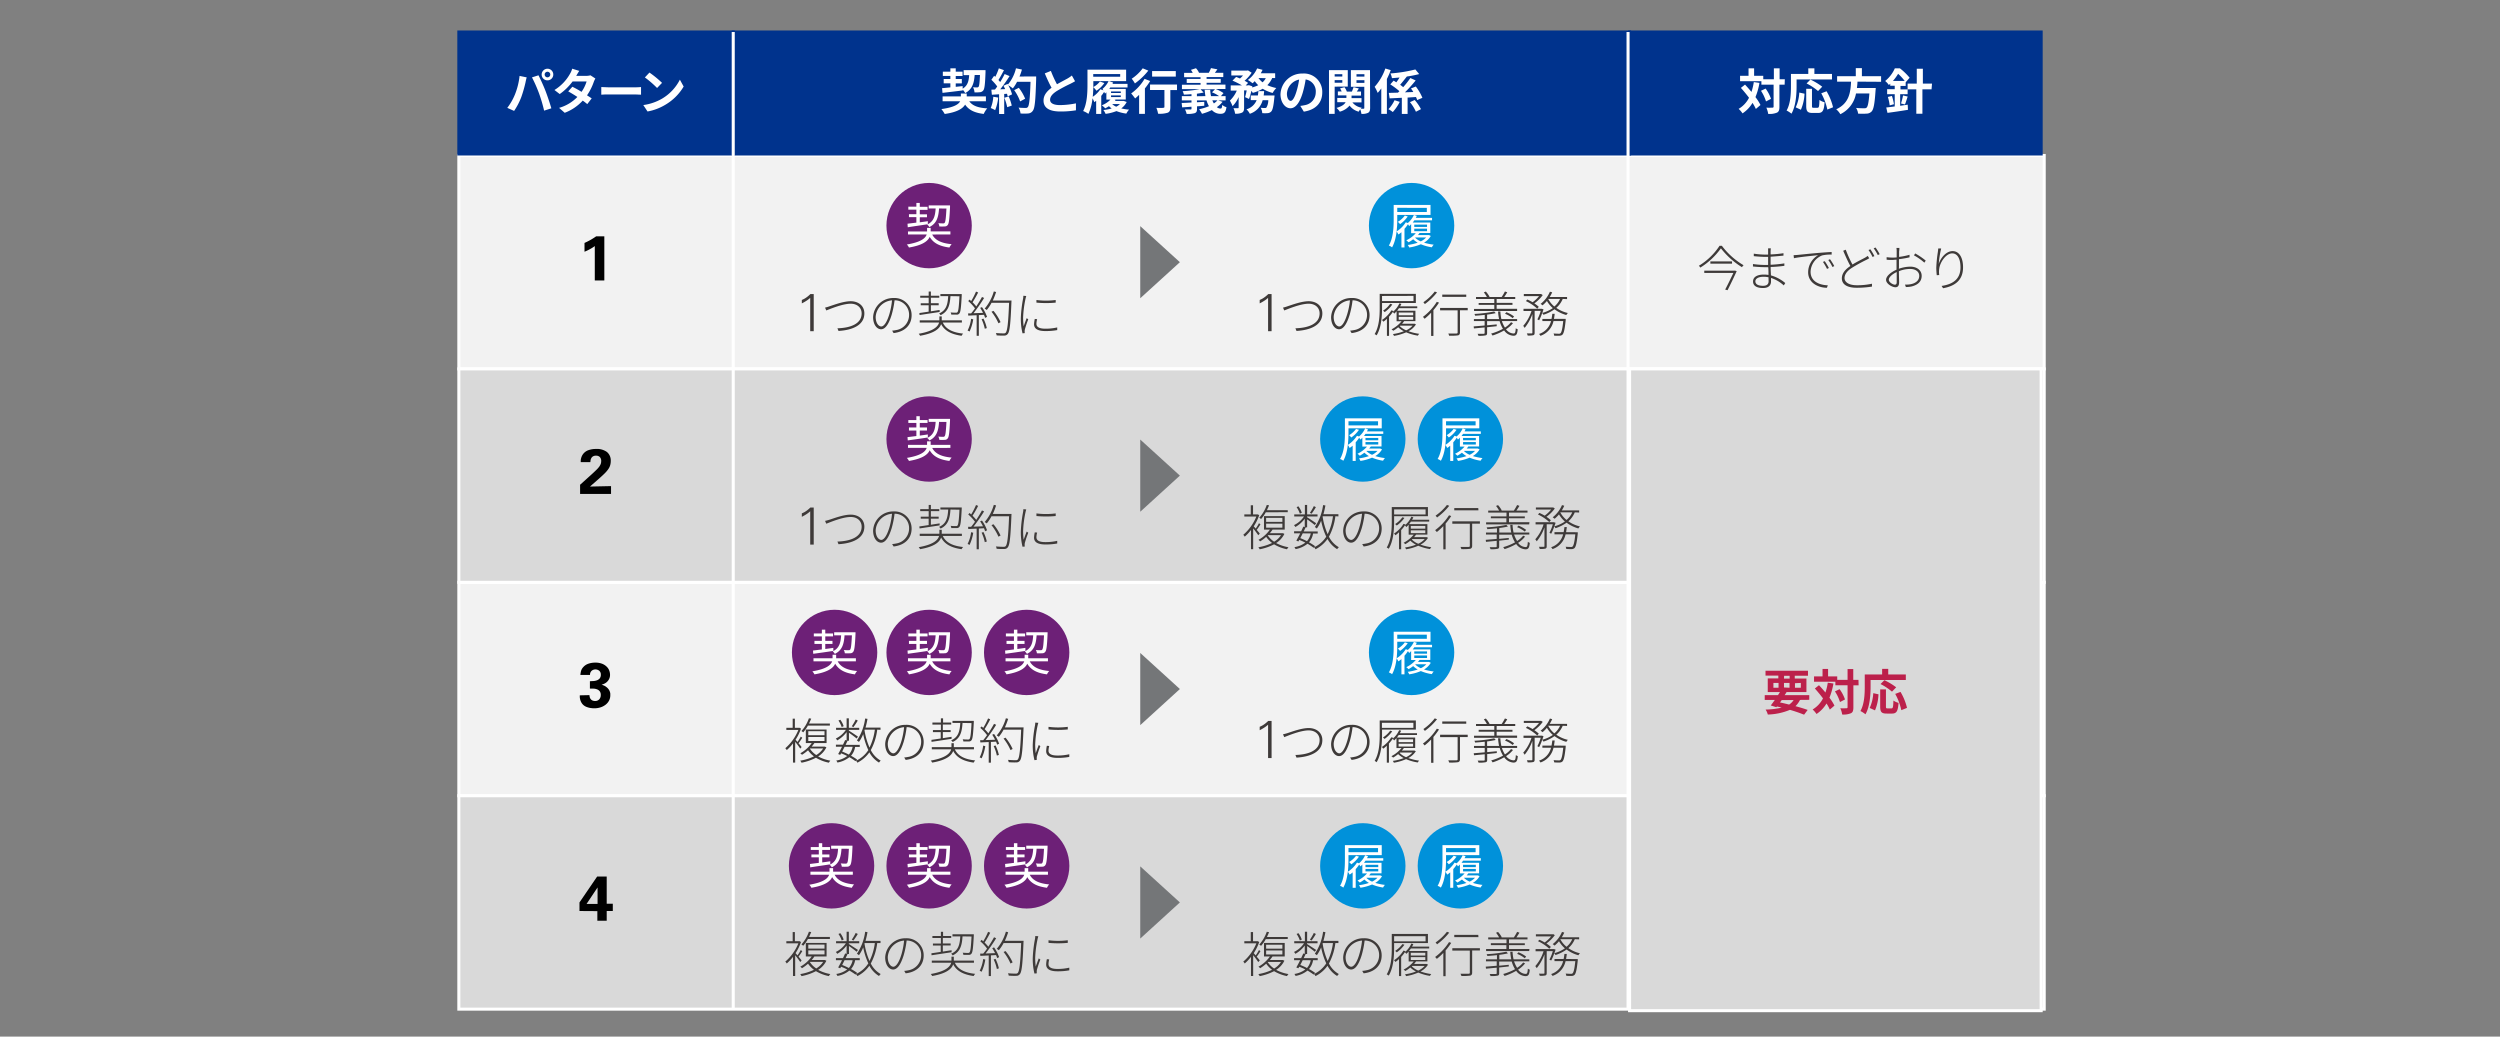 <svg xmlns="http://www.w3.org/2000/svg" viewBox="0 0 820 340"><rect x="0" y="0" width="820" height="340" fill="#808080" stroke="none"/><defs><style>.cls-1{fill:#f2f2f2;}.cls-1,.cls-2,.cls-4{stroke:#fff;}.cls-1,.cls-2,.cls-3,.cls-4{stroke-miterlimit:10;}.cls-2{fill:#d9d9d9;}.cls-3{fill:#00338d;stroke:#00338d;}.cls-11,.cls-4{fill:none;}.cls-5{fill:#fff;}.cls-6{fill:#3e3a39;}.cls-7{fill:#6d2077;}.cls-8{fill:#0091da;}.cls-9{fill:#747678;}.cls-10{fill:#bc204b;}</style></defs><g id="レイヤー_2" data-name="レイヤー 2"><g id="レイヤー_1-2" data-name="レイヤー 1"><rect class="cls-1" x="150.5" y="51" width="520" height="70"/><rect class="cls-1" x="150.5" y="191" width="520" height="70"/><rect class="cls-2" x="150.5" y="121" width="520" height="70"/><rect class="cls-2" x="150.5" y="261" width="520" height="70"/><rect class="cls-3" x="150.5" y="10.5" width="90" height="40"/><rect class="cls-3" x="534.5" y="10.5" width="135" height="40"/><rect class="cls-3" x="240.5" y="10.5" width="294" height="40"/><line class="cls-4" x1="240.5" y1="331" x2="240.5" y2="10.5"/><path class="cls-5" d="M170.42,24.9l2.34.48c-.14.47-.32,1.25-.38,1.6A42.11,42.11,0,0,1,171,31.8a22.18,22.18,0,0,1-2.37,4.58l-2.24-1A19,19,0,0,0,168.9,31,22.88,22.88,0,0,0,170.42,24.9Zm4.07.48,2.13-.68c.65,1.24,1.76,3.69,2.35,5.24s1.42,4,1.87,5.59l-2.37.76a50.07,50.07,0,0,0-1.66-5.64A45.92,45.92,0,0,0,174.49,25.38Zm5.09-2.84a1.91,1.91,0,1,1-1.92,1.92A1.93,1.93,0,0,1,179.58,22.54Zm0,2.83a.92.92,0,1,0-.93-.91A.92.92,0,0,0,179.58,25.37Z"/><path class="cls-5" d="M195.28,25.75a8.09,8.09,0,0,0-.53,1.14,18,18,0,0,1-2.21,4.38c.6.37,1.14.74,1.54,1l-1.46,1.88A17.84,17.84,0,0,0,191.14,33a15.48,15.48,0,0,1-5.91,4l-1.85-1.62a13.42,13.42,0,0,0,6-3.58c-1.08-.71-2.17-1.36-3-1.83l1.36-1.52c.85.43,1.94,1,3,1.68a11.67,11.67,0,0,0,1.66-3.41h-4.59a18.82,18.82,0,0,1-4.22,4.13l-1.73-1.33a14.54,14.54,0,0,0,5.1-5.31,6.85,6.85,0,0,0,.72-1.68l2.32.72c-.38.56-.8,1.3-1,1.63v0h3.28a4.79,4.79,0,0,0,1.39-.18Z"/><path class="cls-5" d="M197.22,28.55c.57.05,1.74.1,2.57.1h8.6c.73,0,1.45-.07,1.87-.1v2.51c-.38,0-1.2-.08-1.87-.08h-8.6c-.91,0-2,0-2.57.08Z"/><path class="cls-5" d="M217.15,32.36A15.24,15.24,0,0,0,223,26.13l1.24,2.26a16.91,16.91,0,0,1-5.92,5.92,17.34,17.34,0,0,1-5.93,2.26L211,34.46A16.57,16.57,0,0,0,217.15,32.36Zm0-5.18-1.63,1.68a32.13,32.13,0,0,0-4-3.46l1.5-1.6A32.73,32.73,0,0,1,217.15,27.18Z"/><path d="M191.72,79.68a21.68,21.68,0,0,0,3.83-2.17h2.67V92h-3.13V80.71a10.5,10.5,0,0,1-1.32.86,16.42,16.42,0,0,1-2.05,1Z"/><path class="cls-6" d="M263,98.38a6.85,6.85,0,0,0,1.5-.82,9.82,9.82,0,0,0,1.3-1.1h1.1v12.18h-1.15V97.7a9.05,9.05,0,0,1-1.31,1,13.59,13.59,0,0,1-1.44.81Z"/><path class="cls-6" d="M272.27,100.4c1.4-.45,4.44-1.6,6.76-1.6,2.48,0,4.48,1.46,4.48,4,0,3.91-4,5.49-8.48,5.75l-.35-.87c4.07-.11,7.94-1.37,7.94-4.89,0-1.76-1.33-3.17-3.6-3.17-2.75,0-7,1.84-8,2.21l-.4-.93A15.08,15.08,0,0,0,272.27,100.4Z"/><path class="cls-6" d="M292.62,108.45a8.39,8.39,0,0,0,1.28-.18,5,5,0,0,0,4.28-4.94,4.72,4.72,0,0,0-4.76-4.83,29.63,29.63,0,0,1-.94,4.7c-1,3.3-2.18,4.8-3.49,4.8s-2.61-1.44-2.61-4a6.59,6.59,0,0,1,6.74-6.25,5.59,5.59,0,0,1,5.89,5.61c0,3.32-2.29,5.48-5.91,5.89Zm0-9.94a5.83,5.83,0,0,0-5.4,5.41c0,2.24,1.11,3.17,1.84,3.17s1.76-1.07,2.66-4.07A24.51,24.51,0,0,0,292.58,98.51Z"/><path class="cls-6" d="M309.23,105.78c1,2.2,3.29,3.29,6.67,3.64a3.33,3.33,0,0,0-.5.72c-3.26-.46-5.52-1.56-6.72-3.84-.48,1.44-2.08,3-6.88,3.83a4.17,4.17,0,0,0-.46-.66c5-.88,6.33-2.41,6.68-3.69h-6.35v-.71h6.45v-1.29h.77v1.29h6.61v.71Zm-7.68-3.11c.83-.11,1.88-.27,3.05-.45v-2.09H302v-.66h2.61V97.66h-2.78V97h2.78V95.63h.72V97h2.75v.65h-2.75v1.81h2.56v.66h-2.56v2c.93-.15,1.91-.31,2.87-.45l0,.66-6.58,1Zm10.2-5.54c-.19,3.09-.8,5.09-3.24,6.25a2.23,2.23,0,0,0-.5-.56c2.32-1,2.83-2.85,3-5.69h-2.56v-.68h7s0,.25,0,.38c-.21,4.1-.37,5.51-.79,6a1,1,0,0,1-.89.37c-.35,0-1.06,0-1.75,0a1.59,1.59,0,0,0-.22-.72,16.65,16.65,0,0,0,1.71.08c.26,0,.4,0,.53-.17.3-.32.48-1.65.66-5.21Z"/><path class="cls-6" d="M319.22,104.74a14.52,14.52,0,0,1-1.21,4,3.82,3.82,0,0,0-.64-.32,11.94,11.94,0,0,0,1.15-3.86Zm2.87-4a12.94,12.94,0,0,1,1.66,3.2l-.64.32a8,8,0,0,0-.37-1l-1.68.1v6.79h-.72v-6.76l-2.75.13-.06-.73,1,0c.4-.48.83-1,1.26-1.66a13.85,13.85,0,0,0-2.21-2.38l.42-.48c.18.14.35.3.54.48a22.32,22.32,0,0,0,1.59-3.11l.7.29A32.33,32.33,0,0,1,319,99.15a12.83,12.83,0,0,1,1.22,1.36c.7-1.07,1.39-2.19,1.87-3.1l.7.32a52.83,52.83,0,0,1-3.47,5l3.12-.11a18.46,18.46,0,0,0-.94-1.64Zm.48,3.77a13.1,13.1,0,0,1,1.1,3.11l-.66.21a14,14,0,0,0-1.05-3.12Zm9.18-5.47c-.29,7.3-.56,9.76-1.22,10.51a1.38,1.38,0,0,1-1.18.52,20.4,20.4,0,0,1-2.46-.07,2,2,0,0,0-.24-.77c1.1.1,2.12.12,2.49.12a.92.92,0,0,0,.72-.21c.55-.61.85-3.07,1.12-9.81h-5.76a13,13,0,0,1-1.57,2.35,4.22,4.22,0,0,0-.68-.45,15.08,15.08,0,0,0,3-5.64l.75.19a22.87,22.87,0,0,1-1.08,2.8h6.14Zm-4.26,7a16.91,16.91,0,0,0-2.28-3.79l.64-.3a15.84,15.84,0,0,1,2.33,3.71Z"/><path class="cls-6" d="M336.61,97.09c-.07.24-.16.56-.23.86a35.6,35.6,0,0,0-.8,6.23,25.1,25.1,0,0,0,.18,2.86c.29-.83.72-2,1-2.69l.51.39a32.71,32.71,0,0,0-1.12,3.34,2.8,2.8,0,0,0-.06.69c0,.16,0,.35.05.49l-.75.07a19.86,19.86,0,0,1-.56-5.06,42.46,42.46,0,0,1,.75-6.38,6.22,6.22,0,0,0,.08-.88Zm3.58,7.6a5.78,5.78,0,0,0-.24,1.52c0,.73.43,1.6,2.93,1.6a16.51,16.51,0,0,0,3.89-.42v.88a20.83,20.83,0,0,1-3.85.32c-2.63,0-3.75-.83-3.75-2.24a9.89,9.89,0,0,1,.24-1.74Zm6.08-6.29v.86a33.36,33.36,0,0,1-6.32,0V98.4A24.75,24.75,0,0,0,346.27,98.4Z"/><path class="cls-5" d="M317.92,33.22c1.06,1.48,2.91,2.15,5.89,2.32a7.73,7.73,0,0,0-1.15,1.83c-3-.37-4.88-1.27-6.1-3.06-.78,1.31-2.62,2.5-6.7,3.07a10.07,10.07,0,0,0-1.09-1.6c4.1-.56,5.63-1.55,6.16-2.56h-5.76v-1.6h6v-.94h1.92v.94h6.29v1.6ZM309,28.92c.77-.06,1.69-.16,2.72-.26V27.34h-2.19V25.91h2.19v-1h-2.47V23.5h2.47V22.41h1.76V23.5h2.24v1.42h-2.24v1h2v1.43h-2v1.13l2.27-.24,0,.85c1.63-1,2-2.43,2.14-4.45h-1.82V23h7.18s0,.51,0,.72c-.14,3.84-.3,5.38-.72,5.91a1.54,1.54,0,0,1-1.12.62,14.68,14.68,0,0,1-1.77.06,4,4,0,0,0-.5-1.69c.58.05,1.09.05,1.33.05a.59.59,0,0,0,.5-.2c.22-.27.35-1.29.46-3.87h-1.74c-.2,2.71-.79,4.69-3.11,5.94a4.65,4.65,0,0,0-.8-1.11v.23c-2.35.3-4.83.59-6.64.8Z"/><path class="cls-5" d="M327.41,32a14.68,14.68,0,0,1-1,4.13,8.82,8.82,0,0,0-1.45-.69,11.79,11.79,0,0,0,.84-3.71Zm12.45-6.93s0,.64,0,.88c-.21,7-.43,9.54-1.1,10.39a2,2,0,0,1-1.54.88,15.1,15.1,0,0,1-2.49,0,4.74,4.74,0,0,0-.64-1.92c1,.1,1.92.1,2.35.1a.78.78,0,0,0,.67-.27c.48-.5.72-2.83.9-8.29h-4.42A12.91,12.91,0,0,1,332.21,29a12.16,12.16,0,0,0-1.5-1.05,13,13,0,0,1,1.25,3l-1.45.67a6.42,6.42,0,0,0-.22-.86l-.91.06v6.58H327.7V30.92l-2.37.16-.16-1.67,1.19-.05c.23-.3.49-.64.73-1a15.37,15.37,0,0,0-1.92-2.19l.9-1.31.38.34a19.11,19.11,0,0,0,1.17-2.79l1.68.6c-.58,1.1-1.23,2.33-1.81,3.23a8,8,0,0,1,.56.67,23.14,23.14,0,0,0,1.47-2.63l1.62.68a51.08,51.08,0,0,1-3.06,4.33l1.62-.06c-.18-.38-.37-.77-.56-1.11l1.34-.59.11.2a12.86,12.86,0,0,0,2.65-5.33l1.95.41a17.16,17.16,0,0,1-.79,2.29Zm-9,6.56a18.33,18.33,0,0,1,1,3l-1.5.53a16.5,16.5,0,0,0-.95-3.09Zm3.74,1.63a14.73,14.73,0,0,0-1.95-3.69l1.52-.77a15,15,0,0,1,2.08,3.58Z"/><path class="cls-5" d="M352.62,26.65c-.48.29-1,.56-1.57.85a46.76,46.76,0,0,0-4.41,2.35c-1.33.86-2.21,1.77-2.21,2.88s1.11,1.74,3.3,1.74a27.29,27.29,0,0,0,5.18-.57l0,2.28a30.19,30.19,0,0,1-5.09.39c-3.15,0-5.54-.88-5.54-3.6,0-1.76,1.11-3.06,2.63-4.18-.74-1.36-1.5-3-2.22-4.72l2-.81a36.69,36.69,0,0,0,2,4.38c1.3-.75,2.67-1.46,3.42-1.87a10.88,10.88,0,0,0,1.46-1Z"/><path class="cls-5" d="M369.56,33.45a5.91,5.91,0,0,1-1.79,2.11,17.18,17.18,0,0,0,2.56.4,6.55,6.55,0,0,0-.9,1.3,13.62,13.62,0,0,1-3.23-.82,15.28,15.28,0,0,1-3.57.91,5.68,5.68,0,0,0-.72-1.26,14.92,14.92,0,0,0,2.72-.51,6.49,6.49,0,0,1-.89-.76,10.15,10.15,0,0,1-1.22.71,12.32,12.32,0,0,0-1.12-1,8,8,0,0,0,2.83-1.85h-1.34v-2.4c-.15.16-.31.3-.45.43-.06-.13-.16-.35-.29-.58a10,10,0,0,1-.94,1.32v5.92h-1.67V33.06c-.2.16-.41.32-.6.45a9.7,9.7,0,0,0-.6-1.28A15.8,15.8,0,0,1,357,37.35a8.18,8.18,0,0,0-1.73-.93c1.33-2.51,1.42-6.19,1.42-8.75V22.86h12.68v3.75h-5.62l1.36.47c-.06.14-.13.27-.21.42h4.93v1.18h-5.65a4.46,4.46,0,0,1-.35.5h5.42v3.47h-3.76l.45.12c-.08.12-.16.23-.25.34h2.64l.28,0Zm-7.63-3.81c-.11-.18-.23-.35-.32-.48a7.57,7.57,0,0,0,2-2.55h-5v1.94a6.76,6.76,0,0,0,2.16-1.81l1.46.5a9.41,9.41,0,0,1-2.58,2.53,13.52,13.52,0,0,0-1.05-1.22c0,1-.07,2.08-.18,3.2a9,9,0,0,0,2.5-2.48Zm-3.35-5.35v.87h8.84v-.87Zm5.84,6.21h3.2V30h-3.2Zm0,1.33h3.2v-.54h-3.2Zm.37,2.3a4.65,4.65,0,0,0,1.33.87,4.85,4.85,0,0,0,1.23-.87Z"/><path class="cls-5" d="M377.25,26.57A22.82,22.82,0,0,1,375.53,29v8.35h-1.9V31.11c-.45.43-.88.83-1.31,1.18a19.78,19.78,0,0,0-1.3-1.64,15.56,15.56,0,0,0,4.4-4.79Zm-.6-3.41a21.65,21.65,0,0,1-4.4,4.21,10.82,10.82,0,0,0-1.05-1.55,14.25,14.25,0,0,0,3.61-3.41Zm9.41,6.37h-2.19v5.61c0,1-.19,1.56-.9,1.84a8.76,8.76,0,0,1-3.12.32,8,8,0,0,0-.57-1.93c.91.05,2,.05,2.25,0s.4-.06.4-.3V29.53h-4.72V27.72h8.85Zm-.4-4.4h-7.77V23.32h7.77Z"/><path class="cls-5" d="M401,33.4a8.42,8.42,0,0,1-1.87,1.74,1.88,1.88,0,0,0,1.2.47c.38,0,.48-.29.56-1.19a3.91,3.91,0,0,0,1.39.74c-.26,1.79-.78,2.17-2.05,2.17a3.72,3.72,0,0,1-2.73-1.23,17.5,17.5,0,0,1-3.25,1.23,9.7,9.7,0,0,0-.93-1.5,17.24,17.24,0,0,0,3.22-1,8.61,8.61,0,0,1-.8-1.9H392.6v.61l2.4-.13,0,1.28-2.38.19v.82c0,.85-.18,1.21-.77,1.42a8.17,8.17,0,0,1-2.63.24,5.9,5.9,0,0,0-.54-1.45c.69,0,1.57,0,1.81,0s.32-.06.32-.27V35c-1.12.1-2.18.16-3.07.22l-.15-1.45c.88,0,2-.08,3.22-.15v-.7h-3.17V31.53h3.17v-.64c-.85.08-1.71.13-2.5.14a4.92,4.92,0,0,0-.4-1.13,40.63,40.63,0,0,0,5.63-.66h-5.87V27.8h6.11v-.59h-4.54V25.9h4.54v-.58h-5.39V23.91h2.83a6.73,6.73,0,0,0-.6-1l1.66-.53a5.32,5.32,0,0,1,1,1.49h3.21a10.31,10.31,0,0,0,.71-1.53l2.11.4c-.29.41-.58.81-.83,1.13h2.76v1.41h-5.48v.58h4.64v1.31h-4.64v.59h6.19v1.44h-3.17a11.51,11.51,0,0,1,2.53,1.34l-.85,1H402v1.39h-2.4Zm-5.62-1.87a19.09,19.09,0,0,1-.25-2.08h1.82a12.43,12.43,0,0,0,.27,2.08h2.64a10.34,10.34,0,0,0-2.33-1.25l1-1h-4.74l1,1.07c-.65.15-1.4.27-2.2.39v.83Zm2.28,1.39a5.67,5.67,0,0,0,.49,1,5.83,5.83,0,0,0,1.17-1Z"/><path class="cls-5" d="M417.29,25.59a8,8,0,0,1-1.6,2.34,12.82,12.82,0,0,0,2.94.94,7.81,7.81,0,0,0-1.2,1.62,11.82,11.82,0,0,1-3.26-1.38,12.81,12.81,0,0,1-3.26,1.35,7.1,7.1,0,0,0-.45-.68,19,19,0,0,1-.79,2.68l-1.28-.6a21.26,21.26,0,0,0,.52-2.2h-.85v5.63c0,.86-.13,1.37-.69,1.66a4.63,4.63,0,0,1-2.26.34,6.06,6.06,0,0,0-.54-1.81c.59,0,1.23,0,1.44,0s.26,0,.26-.24V31.83a9.71,9.71,0,0,1-2,3A10.62,10.62,0,0,0,403.4,33a10,10,0,0,0,2.27-3.29h-2V28h3.67a24.1,24.1,0,0,0-3.09-1.55l1.2-1.22c.38.15.83.32,1.26.52a9.63,9.63,0,0,0,1-1h-3.84v-1.6h5.17l.29-.07,1.21.77a11.92,11.92,0,0,1-2.33,2.64,9,9,0,0,1,1.17.71l-.79.81h.77l.25-.08,1.16.38-.07.37a9.84,9.84,0,0,0,2-.73,9.09,9.09,0,0,1-1.14-1.33,9.18,9.18,0,0,1-.72.69,13.73,13.73,0,0,0-1.55-1.08,9.51,9.51,0,0,0,3.05-3.8l1.78.48c-.18.38-.37.75-.59,1.12h4.72v1.58Zm.75,5.73s0,.5-.06.72c-.26,2.77-.55,4-1,4.51a1.73,1.73,0,0,1-1.17.56,11,11,0,0,1-1.79,0,4.19,4.19,0,0,0-.51-1.76,11.88,11.88,0,0,0,1.37.08.67.67,0,0,0,.52-.17,4.92,4.92,0,0,0,.6-2.39h-1.85a6.39,6.39,0,0,1-4.21,4.45,5.34,5.34,0,0,0-1.1-1.47,5.12,5.12,0,0,0,3.34-3h-1.94V31.32h2.34a12.84,12.84,0,0,0,.16-1.42h1.9c-.05.48-.09,1-.16,1.42Zm-5.25-5.73A6.33,6.33,0,0,0,414.12,27a4.85,4.85,0,0,0,1.06-1.36Z"/><path class="cls-5" d="M426.5,34.74c.6-.08,1.05-.16,1.47-.25a4.29,4.29,0,0,0,3.6-4.24,3.92,3.92,0,0,0-3.32-4.19,33.52,33.52,0,0,1-.94,4.3c-.94,3.2-2.32,5.15-4.05,5.15S420,33.58,420,30.9a7.07,7.07,0,0,1,7.3-6.78,6,6,0,0,1,6.4,6.19c0,3.33-2.05,5.7-6.05,6.31Zm-1.24-4.8a24.54,24.54,0,0,0,.85-3.84,5,5,0,0,0-4,4.6c0,1.59.65,2.38,1.24,2.38S424.62,32.09,425.26,29.94Z"/><path class="cls-5" d="M437.77,28.42v8.93h-1.86V23h6.16v5.4Zm0-4.09v.78h2.51v-.78Zm2.51,2.8v-.84h-2.51v.84Zm9.12,8.21c0,.87-.15,1.36-.66,1.66a4.43,4.43,0,0,1-2.2.35,6.34,6.34,0,0,0-.39-1.49,6,6,0,0,0-.49.77,5.4,5.4,0,0,1-3-2,6.22,6.22,0,0,1-3.2,2,6,6,0,0,0-1.1-1.24c1.79-.48,2.64-1.17,3-1.87h-2.74V32.12h3v-.83h-2.8V30h1.25a6.78,6.78,0,0,0-.53-1l1.45-.4a5.17,5.17,0,0,1,.77,1.44h1.67c.19-.48.41-1.06.54-1.46l1.74.45-.68,1h1.39v1.33h-3.11v.83h3.27v1.39h-3a4.82,4.82,0,0,0,3.06,1.75,2.49,2.49,0,0,0-.31.33,6.47,6.47,0,0,0,.9,0c.19,0,.26-.08.26-.27V28.47h-4.4V23h6.27Zm-4.47-11v.78h2.6v-.78Zm2.6,2.83v-.87h-2.6v.87Z"/><path class="cls-5" d="M456.17,23a30.57,30.57,0,0,1-1.27,2.91V37.35h-1.84V29a14,14,0,0,1-1.18,1.47,12,12,0,0,0-1-2,17.57,17.57,0,0,0,3.51-6Zm2.95,10.41a15,15,0,0,1-2.28,3.34,10.37,10.37,0,0,0-1.43-.94,11.1,11.1,0,0,0,2-2.94ZM461.69,32v5.37H459.8v-5.3l-4,.2-.27-1.8,3-.08.48-.48a23.84,23.84,0,0,0-3-2.23l1.1-1.24L458,27c.35-.48.72-1,1.05-1.58-.84.08-1.69.16-2.49.22a5.85,5.85,0,0,0-.5-1.55,47.51,47.51,0,0,0,8.18-1.31l1.25,1.52a37.4,37.4,0,0,1-4.11.81l.06,0c-.72.91-1.52,1.93-2.19,2.7.38.27.72.54,1,.78a32.94,32.94,0,0,0,2.35-3l1.74.8a44.76,44.76,0,0,1-3.52,3.89l2.75-.1c-.24-.41-.51-.81-.76-1.18l1.58-.62a16.37,16.37,0,0,1,2.16,3.7l-1.71.74c-.1-.29-.23-.64-.4-1Zm2.33.8a14.94,14.94,0,0,1,2.06,3l-1.66.85a13.61,13.61,0,0,0-1.95-3.14Z"/><path class="cls-5" d="M577.1,27.19a21.48,21.48,0,0,1-1.31,4.66,16.28,16.28,0,0,1,1.65,2.59l-1.52,1.3a15.7,15.7,0,0,0-1.09-2,10.72,10.72,0,0,1-3.28,3.45,8.21,8.21,0,0,0-1.28-1.48,8.93,8.93,0,0,0,3.41-3.64c-.85-1.13-1.79-2.27-2.67-3.24l1.36-1.08c.68.74,1.42,1.56,2.11,2.4a19.6,19.6,0,0,0,.77-3.23Zm8.26.59h-1.71V35c0,1.08-.2,1.64-.8,1.94a6.34,6.34,0,0,1-2.88.42,8.11,8.11,0,0,0-.61-2.05c.89.05,1.76,0,2,0s.38-.08.38-.34v-7.2h-4V26.63h-7V24.87h2.78V22.42h1.83v2.45h3V26h3.48V22.41h1.88V26h1.71Zm-6.24,1.27a12.36,12.36,0,0,1,1.77,3.37l-1.64.85a13.44,13.44,0,0,0-1.65-3.49Z"/><path class="cls-5" d="M589.28,28.29c0,2.58-.24,6.53-1.68,9A8.81,8.81,0,0,0,586,36.25c1.32-2.29,1.43-5.65,1.43-8v-4h5.69V22.42h2v1.84h5.77v1.81H589.28ZM589,35.21a13.15,13.15,0,0,0,1.17-4.85l1.71.37A14.6,14.6,0,0,1,590.69,36Zm7.14.14c.48,0,.58-.37.64-2.57a4.92,4.92,0,0,0,1.68.76c-.18,2.74-.66,3.51-2.14,3.51h-1.78c-1.7,0-2.1-.56-2.1-2.34V29.13h1.89V34.7c0,.57.07.65.51.65Zm.18-5.49a18.56,18.56,0,0,0-3.76-2.49l1.26-1.27a21.31,21.31,0,0,1,3.87,2.34Zm2.8.08a19,19,0,0,1,2.12,5.24l-1.87.76a19.1,19.1,0,0,0-2-5.34Z"/><path class="cls-5" d="M609.25,26.78c0,.68-.1,1.39-.18,2.08h6.17a7,7,0,0,1-.06.83c-.29,4.35-.63,6.14-1.27,6.85a2.33,2.33,0,0,1-1.72.73,20.37,20.37,0,0,1-2.73,0,4.42,4.42,0,0,0-.67-1.87c1.1.11,2.22.11,2.68.11a1,1,0,0,0,.77-.21c.41-.35.7-1.74.92-4.65h-4.39a9.39,9.39,0,0,1-5.14,6.81,6.19,6.19,0,0,0-1.35-1.61c4.32-2,4.69-5.65,4.87-9.07h-4.58V25h6.13V22.34h2V25H617v1.83Z"/><path class="cls-5" d="M633.55,29.3h-3v8h-2v-8h-2.85v1.59h-2.45V34.7l2.48-.37.08,1.69c-2.34.39-4.86.76-6.72,1l-.4-1.76c.78-.09,1.74-.2,2.78-.35V30.89h-2.49V29.26h2.49V28.13H620v-.67a6.14,6.14,0,0,1-.47.42,5.54,5.54,0,0,0-1.2-1.31,10.91,10.91,0,0,0,3.17-4.15h1.68a19.93,19.93,0,0,1,3.18,3.08L625.06,27l0,0v1.19h-1.7v1.13h2.34V27.42h3V22.54h2v4.88h3Zm-13,2.16a16.7,16.7,0,0,1,.66,2.72l-1.39.4a15,15,0,0,0-.6-2.78Zm4.18-4.92a15.46,15.46,0,0,0-2.15-2.33,15.75,15.75,0,0,1-1.69,2.33Zm-1.2,7.4a22.66,22.66,0,0,0,.67-2.64l1.52.37c-.32.95-.61,1.94-.9,2.61Z"/><circle class="cls-7" cx="304.75" cy="74" r="14"/><path class="cls-5" d="M305.76,76.92c1,1.94,3.15,2.88,6.38,3.17a4.3,4.3,0,0,0-.73,1.1c-3.17-.41-5.25-1.42-6.47-3.5-.61,1.39-2.32,2.75-6.8,3.5a4.54,4.54,0,0,0-.69-1c4.68-.77,6.1-2.08,6.5-3.28h-6.13v-1h6.26V74.74h1.18V75.9h6.47v1Zm-8.1-3.54,2.91-.36V71.21h-2.43v-.95h2.43V68.78h-2.64v-1h2.64V66.57h1.12v1.26h2.55v1h-2.55v1.48h2.36v.95h-2.36v1.66c.87-.11,1.76-.24,2.64-.37l0,1c-2.37.37-4.82.71-6.58,1Zm10.35-5c-.2,2.93-.78,4.92-3.18,6.1a3.06,3.06,0,0,0-.7-.83c2.12-1,2.6-2.72,2.76-5.27h-2.28v-1h7s0,.35,0,.5c-.18,4-.35,5.44-.77,5.93a1.16,1.16,0,0,1-1,.46,12.39,12.39,0,0,1-1.74,0,2.68,2.68,0,0,0-.34-1.07,15.53,15.53,0,0,0,1.57.07.56.56,0,0,0,.51-.18c.27-.3.43-1.5.59-4.69Z"/><path class="cls-6" d="M413.18,98.38a6.85,6.85,0,0,0,1.5-.82,9.82,9.82,0,0,0,1.3-1.1h1.1v12.18h-1.15V97.7a8.62,8.62,0,0,1-1.32,1,13.45,13.45,0,0,1-1.43.81Z"/><path class="cls-6" d="M422.48,100.4c1.41-.45,4.45-1.6,6.77-1.6,2.48,0,4.48,1.46,4.48,4,0,3.91-4,5.49-8.48,5.75l-.35-.87c4.06-.11,7.93-1.37,7.93-4.89,0-1.76-1.32-3.17-3.6-3.17-2.75,0-7,1.84-8,2.21l-.4-.93A14.34,14.34,0,0,0,422.48,100.4Z"/><path class="cls-6" d="M442.84,108.45a8.57,8.57,0,0,0,1.28-.18,5,5,0,0,0,4.27-4.94,4.72,4.72,0,0,0-4.75-4.83,29.63,29.63,0,0,1-.94,4.7c-1,3.3-2.18,4.8-3.49,4.8s-2.61-1.44-2.61-4a6.58,6.58,0,0,1,6.74-6.25,5.58,5.58,0,0,1,5.88,5.61c0,3.32-2.28,5.48-5.9,5.89Zm0-9.94a5.83,5.83,0,0,0-5.39,5.41c0,2.24,1.1,3.17,1.84,3.17S441,106,441.9,103A24.5,24.5,0,0,0,442.79,98.51Z"/><path class="cls-6" d="M453.31,101c0,2.66-.21,6.42-1.78,9a2.56,2.56,0,0,0-.65-.41c1.52-2.53,1.66-6,1.66-8.63V96.38H464.4v3H453.31Zm3.73,1a10.92,10.92,0,0,1-1.43,1.87v6.29h-.7v-5.59a8.4,8.4,0,0,1-1.17.95,2.27,2.27,0,0,0-.46-.56,10.08,10.08,0,0,0,3.1-3.17Zm-3.73-4.92v1.67h10.32V97.05Zm3.38,2.79a10.27,10.27,0,0,1-2.51,2.5c-.12-.12-.39-.37-.53-.48A8.75,8.75,0,0,0,456,99.63Zm7.74,6.54a6.43,6.43,0,0,1-2.46,2.23,17.18,17.18,0,0,0,3.53.85,3,3,0,0,0-.43.6,15.6,15.6,0,0,1-3.84-1.09,16.36,16.36,0,0,1-4,1.17,2.36,2.36,0,0,0-.35-.6,15.32,15.32,0,0,0,3.58-.92,7.58,7.58,0,0,1-1.84-1.31,10.36,10.36,0,0,1-1.64,1.15,4.59,4.59,0,0,0-.56-.46,10.85,10.85,0,0,0,3.31-2.66h-1.65V102.1c-.26.27-.5.54-.75.76-.1-.11-.35-.41-.5-.54A7.68,7.68,0,0,0,459,99.49l.66.19c-.13.26-.26.53-.42.8h5.62v.61h-6c-.19.3-.4.56-.6.83h6v3.42h-3.7a10.27,10.27,0,0,1-.67.84h4l.14,0Zm-5.65-3h4.75v-.9h-4.75Zm0,1.46h4.75v-.93h-4.75Zm.34,2.09a6.62,6.62,0,0,0,2.11,1.39,6.39,6.39,0,0,0,2.11-1.53h-4.06Z"/><path class="cls-6" d="M472,99.26a22.27,22.27,0,0,1-1.84,2.47v8.46h-.75v-7.63a21,21,0,0,1-2.13,2,6.27,6.27,0,0,0-.56-.62A18,18,0,0,0,471.27,99Zm-.65-3.36a20.19,20.19,0,0,1-4,3.84,5.34,5.34,0,0,0-.48-.61,16.75,16.75,0,0,0,3.73-3.51Zm10.06,5.86h-2.54V109c0,.56-.16.83-.61,1a17.16,17.16,0,0,1-2.95.11,2.42,2.42,0,0,0-.28-.72c1.26,0,2.36,0,2.65,0s.42-.08.42-.35v-7.25h-5.75V101h9.06Zm-.48-4.38h-7.87v-.74h7.87Z"/><path class="cls-6" d="M496.26,106a9.29,9.29,0,0,1-2.29,2,3.21,3.21,0,0,0,2.5,1.39c.5,0,.62-.43.7-1.73a1.8,1.8,0,0,0,.64.34c-.14,1.65-.48,2.11-1.37,2.13a3.94,3.94,0,0,1-3.09-1.75,18.9,18.9,0,0,1-3.81,1.68,5.42,5.42,0,0,0-.45-.64,18.26,18.26,0,0,0,3.88-1.58,9.46,9.46,0,0,1-1.09-2.51h-4.11v1.37l3.15-.3V107l-3.15.34v1.89c0,.48-.13.7-.53.78a9.49,9.49,0,0,1-2.32.13,2.71,2.71,0,0,0-.27-.66c1,0,1.8,0,2,0s.31-.07.31-.27v-1.81l-3.51.33-.09-.67c1-.08,2.22-.17,3.6-.3v-1.44h-3.52v-.66H487v-1.38c-1.06.13-2.16.21-3.15.28a4.24,4.24,0,0,0-.23-.59,42.38,42.38,0,0,0,6.47-.81l.51.55a27.48,27.48,0,0,1-2.83.48v1.47h3.93a14.81,14.81,0,0,1-.33-2.5h.75a13.62,13.62,0,0,0,.33,2.5h5.17v.66h-5a9.32,9.32,0,0,0,1,2.13,8.5,8.5,0,0,0,2-1.76Zm1.35-4H483.48v-.67h6.65V100H485v-.62h5.13V98.08h-6v-.66h3.57a9.18,9.18,0,0,0-1-1.52l.65-.27a7.66,7.66,0,0,1,1.22,1.73l-.14.06h4.11a14.17,14.17,0,0,0,1.07-1.82l.77.27c-.32.55-.71,1.11-1,1.55H497v.66H490.9v1.25h5.19V100H490.9v1.28h6.71Zm-1.44,2.36a9.49,9.49,0,0,0-2.52-1.44l.44-.52a10.41,10.41,0,0,1,2.52,1.4Z"/><path class="cls-6" d="M512.57,98.05a7.85,7.85,0,0,1-2.11,2.93,10.7,10.7,0,0,0,3.81,1.69,3.21,3.21,0,0,0-.52.66,11.63,11.63,0,0,1-3.87-1.89,13.12,13.12,0,0,1-3.63,1.81,2.69,2.69,0,0,0-.42-.58,14,14,0,0,1-1,2.39l-.57-.31a14.25,14.25,0,0,0,1.1-2.78h-2v7.16c0,.47-.08.68-.44.82a7.32,7.32,0,0,1-1.85.11,3,3,0,0,0-.26-.7c.76,0,1.38,0,1.57,0s.24-.07.24-.23V103a15.36,15.36,0,0,1-2.54,4.56,2.77,2.77,0,0,0-.47-.67,13.77,13.77,0,0,0,2.72-4.88h-2.62v-.72h5.93l.12,0,.51.18c-.11.39-.26.77-.39,1.17a11.63,11.63,0,0,0,3.45-1.58,9.13,9.13,0,0,1-1.94-2.34,11.51,11.51,0,0,1-1.44,1.44,3,3,0,0,0-.64-.48,10,10,0,0,0,3.06-4l.75.2a10.86,10.86,0,0,1-.82,1.54H514v.69Zm-11.6.19a15.78,15.78,0,0,1,1.73.89,10.94,10.94,0,0,0,2.11-2h-5v-.69h5.56l.12,0,.53.34a12.08,12.08,0,0,1-2.75,2.73,9.65,9.65,0,0,1,1.45,1.14l-.51.59a14.67,14.67,0,0,0-3.72-2.49Zm12.58,6.34a3.9,3.9,0,0,0,0,.41c-.32,3.12-.62,4.32-1.08,4.79a1.41,1.41,0,0,1-.92.33,17.13,17.13,0,0,1-1.77,0,2.31,2.31,0,0,0-.21-.73c.75.06,1.45.08,1.71.08a.72.72,0,0,0,.56-.15c.34-.33.63-1.37.9-4h-3.19a6.56,6.56,0,0,1-4.28,4.84,2.76,2.76,0,0,0-.47-.61,5.91,5.91,0,0,0,3.94-4.23h-2.84v-.71h3c.11-.55.19-1.09.26-1.67h.78c-.06.58-.14,1.14-.24,1.67Zm-5.73-6.52a8.13,8.13,0,0,0,2,2.48,6.82,6.82,0,0,0,1.88-2.49h-3.92Z"/><path class="cls-6" d="M564.78,80.63A24.41,24.41,0,0,0,571.9,87a2.55,2.55,0,0,0-.53.64,26,26,0,0,1-6.91-6.19,23.55,23.55,0,0,1-6.75,6.32,2.94,2.94,0,0,0-.48-.6A21.14,21.14,0,0,0,564,80.63Zm4.27,8.11.58.2c-.74,1.66-2,4.3-3,6.25l-.78-.21c.91-1.68,2-4,2.7-5.45H559v-.74h9.89Zm-.94-3v.74H561v-.74Z"/><path class="cls-6" d="M585.08,93.62a11.41,11.41,0,0,0-4.19-2.46c0,.5,0,.91,0,1.18,0,1-.54,2.13-2.61,2.13S575,93.75,575,92.31s1.33-2.25,3.54-2.25a9.27,9.27,0,0,1,1.52.12c0-.84,0-1.76-.08-2.54-.3,0-.62,0-.93,0-1.17,0-2.89-.1-4.08-.23l0-.81a29.19,29.19,0,0,0,4.06.3c.31,0,.61,0,.91,0V84.26c-.27,0-.54,0-.81,0-1.15,0-3-.13-3.89-.24v-.82a26,26,0,0,0,3.87.31h.83V82.31c0-.25,0-.7,0-.86h.9a8.36,8.36,0,0,0-.08,1v1a35.23,35.23,0,0,0,4.22-.4v.8c-1.37.12-2.77.27-4.22.35v2.64a42.24,42.24,0,0,0,4.51-.45v.8a39,39,0,0,1-4.5.38c0,1,.07,1.92.1,2.76a12.58,12.58,0,0,1,4.7,2.51Zm-5-2.67a8,8,0,0,0-1.65-.17c-1.76,0-2.67.67-2.67,1.48s.66,1.48,2.51,1.48c1,0,1.83-.31,1.83-1.51C580.09,91.9,580.07,91.45,580.07,91Z"/><path class="cls-6" d="M589.64,83.61c.85-.08,4.07-.43,7-.67,1.79-.15,3.12-.24,4.14-.28v.85a12,12,0,0,0-3.12.27,6,6,0,0,0-3.79,5.33c0,3.39,3.15,4.39,5.65,4.47l-.29.81c-2.71,0-6.16-1.49-6.16-5.09a6.5,6.5,0,0,1,3.28-5.6c-1.39.15-6.29.61-7.94,1l-.11-1C588.91,83.67,589.32,83.64,589.64,83.61Zm10.23,4.3-.61.29a17.67,17.67,0,0,0-1.33-2.29l.58-.25A18.52,18.52,0,0,1,599.87,87.91Zm1.77-.64-.59.31a15.08,15.08,0,0,0-1.37-2.29l.56-.27A18.42,18.42,0,0,1,601.64,87.27Z"/><path class="cls-6" d="M613.11,84.71c-.27.16-.58.34-1,.55a52.11,52.11,0,0,0-4.65,2.57c-1.57,1-2.45,2.13-2.45,3.39s1.33,2.34,4,2.34a22.56,22.56,0,0,0,5-.5V94a31.91,31.91,0,0,1-5,.39c-2.85,0-4.88-.92-4.88-3.08,0-1.52.94-2.84,2.8-4.06-.72-1.26-1.6-3.22-2.36-5l.84-.35a35.82,35.82,0,0,0,2.2,4.86c1.51-.94,3.14-1.71,4.08-2.22a7.72,7.72,0,0,0,.92-.61Zm.37-2.94A17.58,17.58,0,0,1,614.8,84l-.6.29A16.5,16.5,0,0,0,612.87,82Zm1.69-.59a16.86,16.86,0,0,1,1.36,2.19l-.61.29a14.36,14.36,0,0,0-1.36-2.21Z"/><path class="cls-6" d="M622.83,88.15a11.61,11.61,0,0,1,3.74-.69c2.24,0,3.74,1.25,3.74,3,0,1.94-1.32,3-3.29,3.5a9.46,9.46,0,0,1-1.89.19l-.3-.81a8.23,8.23,0,0,0,1.82-.11c1.46-.26,2.86-1.09,2.86-2.75,0-1.49-1.39-2.26-2.94-2.26a9.62,9.62,0,0,0-3.73.74c0,1.37.07,2.86.07,3.64,0,1.19-.47,1.62-1.22,1.62-1.06,0-3.06-1.14-3.06-2.42s1.7-2.59,3.43-3.34v-.75c0-.74,0-1.65,0-2.53-.5,0-1,.08-1.34.08-.74,0-1.36,0-1.91-.08l0-.83a13.38,13.38,0,0,0,1.92.14c.4,0,.88,0,1.38-.06,0-1,0-1.81,0-2.1a5.64,5.64,0,0,0-.08-1H623c0,.29,0,.58-.06.93s0,1.12-.05,2a22.21,22.21,0,0,0,3.44-.69l0,.83a28.1,28.1,0,0,1-3.47.61c0,.88,0,1.81,0,2.54Zm-.71,4.37c0-.69,0-2,0-3.28-1.45.66-2.59,1.7-2.59,2.51s1.3,1.62,2,1.62C622,93.37,622.12,93,622.12,92.52Zm6.07-9.39a22.79,22.79,0,0,1,3.45,2.35l-.45.67a18.36,18.36,0,0,0-3.42-2.4Z"/><path class="cls-6" d="M636.71,81.51a31.08,31.08,0,0,0-.8,5.07c.56-1.88,2.38-4.22,4.53-4.22s3.44,2.08,3.44,5.33c0,4.33-2.79,6.17-6.55,6.85l-.49-.76c3.39-.49,6.2-2,6.2-6.08,0-2.54-.84-4.59-2.71-4.59-2.05,0-4,2.91-4.26,5a7,7,0,0,0,0,2.1l-.81.06a22.25,22.25,0,0,1-.16-2.43,43.72,43.72,0,0,1,.51-5.15c.06-.45.11-.83.13-1.2Z"/><circle class="cls-8" cx="463" cy="74" r="14"/><path class="cls-5" d="M458.3,71.89c0,2.69-.21,6.61-1.7,9.25a3.53,3.53,0,0,0-1.06-.59c1.46-2.51,1.59-6.09,1.59-8.66V67.21h12.08v3.28H458.3Zm11,5.51a6.06,6.06,0,0,1-2.22,2.19,18.26,18.26,0,0,0,3.18.66,3.73,3.73,0,0,0-.61.86,14.33,14.33,0,0,1-3.61-1,15.29,15.29,0,0,1-3.82,1.07,3.27,3.27,0,0,0-.48-.83,17.48,17.48,0,0,0,3.27-.75,7.63,7.63,0,0,1-1.49-1.12,13.14,13.14,0,0,1-1.5,1,7.32,7.32,0,0,0-.76-.65,9.84,9.84,0,0,0,3.13-2.35h-1.54V73.53a5.29,5.29,0,0,1-.64.62c-.08-.13-.24-.38-.4-.61a10.87,10.87,0,0,1-1.14,1.51v6.12h-1v-5c-.32.26-.64.53-1,.74a6.22,6.22,0,0,0-.58-1,9.75,9.75,0,0,0,3-3l.67.24a7.63,7.63,0,0,0,2-2.64l.95.3c-.1.22-.21.43-.34.66h5.34v.81h-5.82c-.16.26-.34.48-.51.71h5.76v3.44h-3.53a6.78,6.78,0,0,1-.53.67h3.47l.18,0Zm-11-9.23v1.36H468V68.17ZM461.74,71a9.89,9.89,0,0,1-2.52,2.52,5.67,5.67,0,0,0-.72-.76,7.73,7.73,0,0,0,2.29-2.06Zm2.14,3.43h4.19v-.76h-4.19Zm0,1.41h4.19V75h-4.19ZM464.2,78A6.06,6.06,0,0,0,466,79.17a5.78,5.78,0,0,0,1.78-1.28h-3.54Z"/><path class="cls-9" d="M374,74.17,387,86,374,97.83Z"/><path d="M190.27,159l3.74-3.37c.58-.52,1.07-1,1.48-1.39a10.07,10.07,0,0,0,1-1.09,4.32,4.32,0,0,0,.53-.93,2.58,2.58,0,0,0,.17-.91,1.84,1.84,0,0,0-.46-1.42,1.74,1.74,0,0,0-1.26-.43,1.8,1.8,0,0,0-.93.21,1.48,1.48,0,0,0-.55.53,2.07,2.07,0,0,0-.27.69,3.51,3.51,0,0,0-.07.69h-3.17c0-.14,0-.32,0-.52a3.2,3.2,0,0,1,.1-.66,4.12,4.12,0,0,1,.25-.75,3.69,3.69,0,0,1,2.2-2,7.08,7.08,0,0,1,2.41-.39,5.54,5.54,0,0,1,3.64,1,3.58,3.58,0,0,1,1.25,2.88,5.15,5.15,0,0,1-.18,1.42,4.26,4.26,0,0,1-.61,1.28,9.34,9.34,0,0,1-1.2,1.42c-.51.51-1.16,1.11-1.94,1.8l-2.9,2.53,6.92-.15V162H190.27Z"/><path class="cls-6" d="M263,168.38a6.85,6.85,0,0,0,1.5-.82,9.82,9.82,0,0,0,1.3-1.1h1.1v12.18h-1.15V167.7a9.05,9.05,0,0,1-1.31,1,13.59,13.59,0,0,1-1.44.81Z"/><path class="cls-6" d="M272.27,170.4c1.4-.45,4.44-1.6,6.76-1.6,2.48,0,4.48,1.46,4.48,3.95,0,3.91-4,5.49-8.48,5.75l-.35-.87c4.07-.11,7.94-1.37,7.94-4.89,0-1.76-1.33-3.17-3.6-3.17-2.75,0-7,1.84-8,2.21l-.4-.93A15.08,15.08,0,0,0,272.27,170.4Z"/><path class="cls-6" d="M292.62,178.45a8.39,8.39,0,0,0,1.28-.18,5,5,0,0,0,4.28-4.94,4.72,4.72,0,0,0-4.76-4.83,29.63,29.63,0,0,1-.94,4.7c-1,3.3-2.18,4.8-3.49,4.8s-2.61-1.44-2.61-4a6.59,6.59,0,0,1,6.74-6.25,5.59,5.59,0,0,1,5.89,5.61c0,3.32-2.29,5.48-5.91,5.89Zm0-9.94a5.83,5.83,0,0,0-5.4,5.41c0,2.24,1.11,3.17,1.84,3.17s1.76-1.07,2.66-4.07A24.51,24.51,0,0,0,292.58,168.51Z"/><path class="cls-6" d="M309.23,175.78c1,2.2,3.29,3.29,6.67,3.64a3.33,3.33,0,0,0-.5.72c-3.26-.46-5.52-1.56-6.72-3.84-.48,1.44-2.08,3-6.88,3.83a4.17,4.17,0,0,0-.46-.66c5-.88,6.33-2.41,6.68-3.69h-6.35v-.71h6.45v-1.29h.77v1.29h6.61v.71Zm-7.68-3.11c.83-.11,1.88-.27,3.05-.45v-2.09H302v-.66h2.61v-1.81h-2.78V167h2.78v-1.38h.72V167h2.75v.65h-2.75v1.81h2.56v.66h-2.56v2c.93-.15,1.91-.31,2.87-.45l0,.66-6.58,1Zm10.2-5.54c-.19,3.09-.8,5.09-3.24,6.25a2.23,2.23,0,0,0-.5-.56c2.32-1,2.83-2.85,3-5.69h-2.56v-.68h7s0,.25,0,.38c-.21,4.1-.37,5.51-.79,6a1,1,0,0,1-.89.37c-.35,0-1.06,0-1.75,0a1.59,1.59,0,0,0-.22-.72,16.65,16.65,0,0,0,1.71.08c.26,0,.4,0,.53-.17.3-.32.48-1.65.66-5.21Z"/><path class="cls-6" d="M319.22,174.74a14.52,14.52,0,0,1-1.21,4,3.82,3.82,0,0,0-.64-.32,11.94,11.94,0,0,0,1.15-3.86Zm2.87-4a12.94,12.94,0,0,1,1.66,3.2l-.64.32a8,8,0,0,0-.37-1l-1.68.1v6.79h-.72v-6.76l-2.75.13-.06-.73,1,0c.4-.48.83-1.05,1.26-1.66a13.85,13.85,0,0,0-2.21-2.38l.42-.48c.18.14.35.3.54.48a22.32,22.32,0,0,0,1.59-3.11l.7.29a32.33,32.33,0,0,1-1.84,3.23,12.83,12.83,0,0,1,1.22,1.36c.7-1.07,1.39-2.19,1.87-3.1l.7.32a52.83,52.83,0,0,1-3.47,5l3.12-.11a18.46,18.46,0,0,0-.94-1.64Zm.48,3.77a13.1,13.1,0,0,1,1.1,3.11l-.66.21a14,14,0,0,0-1.05-3.12Zm9.18-5.47c-.29,7.3-.56,9.76-1.22,10.51a1.38,1.38,0,0,1-1.18.52,20.4,20.4,0,0,1-2.46-.07,2,2,0,0,0-.24-.77c1.1.1,2.12.12,2.49.12a.92.92,0,0,0,.72-.21c.55-.61.85-3.07,1.12-9.81h-5.76a13,13,0,0,1-1.57,2.35,4.22,4.22,0,0,0-.68-.45,15.08,15.08,0,0,0,3-5.64l.75.19a22.87,22.87,0,0,1-1.08,2.8h6.14Zm-4.26,7a16.91,16.91,0,0,0-2.28-3.79l.64-.3a15.84,15.84,0,0,1,2.33,3.71Z"/><path class="cls-6" d="M336.61,167.09c-.07.24-.16.56-.23.86a35.6,35.6,0,0,0-.8,6.23,25.1,25.1,0,0,0,.18,2.86c.29-.83.72-2,1-2.69l.51.39a32.71,32.71,0,0,0-1.12,3.34,2.8,2.8,0,0,0-.06.69c0,.16,0,.35.05.49l-.75.07a19.86,19.86,0,0,1-.56-5.06,42.46,42.46,0,0,1,.75-6.38,6.22,6.22,0,0,0,.08-.88Zm3.58,7.6a5.78,5.78,0,0,0-.24,1.52c0,.73.43,1.6,2.93,1.6a16.51,16.51,0,0,0,3.89-.42v.88a20.83,20.83,0,0,1-3.85.32c-2.63,0-3.75-.83-3.75-2.24a9.89,9.89,0,0,1,.24-1.74Zm6.08-6.29v.86a33.36,33.36,0,0,1-6.32,0v-.86A24.75,24.75,0,0,0,346.27,168.4Z"/><circle class="cls-7" cx="304.75" cy="144" r="14"/><path class="cls-5" d="M305.76,146.92c1,1.94,3.15,2.88,6.38,3.17a4.3,4.3,0,0,0-.73,1.1c-3.17-.41-5.25-1.42-6.47-3.5-.61,1.39-2.32,2.75-6.8,3.5a4.54,4.54,0,0,0-.69-1c4.68-.77,6.1-2.08,6.5-3.28h-6.13v-1h6.26v-1.16h1.18v1.16h6.47v1Zm-8.1-3.54,2.91-.36v-1.81h-2.43v-1h2.43v-1.48h-2.64v-.95h2.64v-1.26h1.12v1.26h2.55v.95h-2.55v1.48h2.36v1h-2.36v1.66c.87-.11,1.76-.24,2.64-.37l0,1c-2.37.37-4.82.71-6.58.95Zm10.35-5c-.2,2.93-.78,4.92-3.18,6.1a3.06,3.06,0,0,0-.7-.83c2.12-1,2.6-2.72,2.76-5.27h-2.28v-1h7s0,.35,0,.5c-.18,4-.35,5.44-.77,5.93a1.16,1.16,0,0,1-1,.46,12.39,12.39,0,0,1-1.74,0,2.68,2.68,0,0,0-.34-1.07,15.53,15.53,0,0,0,1.57.07.56.56,0,0,0,.51-.18c.27-.3.43-1.5.59-4.69Z"/><path class="cls-6" d="M412.7,175.55c-.29-.46-1.07-1.52-1.66-2.25v6.83h-.72v-6.29a14.54,14.54,0,0,1-2.05,2.19,2.24,2.24,0,0,0-.48-.61,15.62,15.62,0,0,0,4.29-6h-3.94v-.7h2.11v-3H411v3h1.46l.13,0,.43.27a16.71,16.71,0,0,1-1.79,3.65l.64.73a13,13,0,0,0,1.07-1.76l.49.37a16.83,16.83,0,0,1-1.23,1.81c.45.53.87,1,1,1.25Zm8.58-.43a7.45,7.45,0,0,1-2.71,3,13,13,0,0,0,4.05,1.37,4.6,4.6,0,0,0-.49.67,13.16,13.16,0,0,1-4.23-1.62,17.17,17.17,0,0,1-4.73,1.63,2.51,2.51,0,0,0-.44-.67,16.71,16.71,0,0,0,4.52-1.41,8.35,8.35,0,0,1-1.94-2,13.37,13.37,0,0,1-2,1.49,1.84,1.84,0,0,0-.54-.5,11.33,11.33,0,0,0,3.76-3.36h-1.94v-4.43h6.8v4.43h-4a10.46,10.46,0,0,1-.9,1.17h4.16l.16,0Zm-6.1-7.09a11.49,11.49,0,0,1-1.57,2.22,2,2,0,0,0-.57-.43,12.2,12.2,0,0,0,2.46-4.19l.75.11c-.19.5-.43,1-.7,1.6h6.83V168Zm.11,3.14h5.33v-1.3h-5.33Zm0,1.9h5.33v-1.31h-5.33Zm.53,2.51a7.12,7.12,0,0,0,2.1,2.1,6.75,6.75,0,0,0,2.25-2.16h-4.28Z"/><path class="cls-6" d="M438,169.33a18.82,18.82,0,0,1-2.11,6.7,8.11,8.11,0,0,0,3.26,3.46,2.66,2.66,0,0,0-.56.64,8.72,8.72,0,0,1-3.17-3.36,10.8,10.8,0,0,1-3.93,3.39,3.2,3.2,0,0,0-.47-.66l-.16.16a18.55,18.55,0,0,0-2-1.31,8.6,8.6,0,0,1-3.92,1.76,1.85,1.85,0,0,0-.39-.65,7.94,7.94,0,0,0,3.6-1.48c-.62-.32-1.29-.62-2-.89l-.28.51-.68-.27c.37-.64.84-1.51,1.27-2.39h-2v-.68h2.32c.25-.53.49-1.06.7-1.52l.48.11v-2.72a9.94,9.94,0,0,1-3.08,2.73,3,3,0,0,0-.45-.62,8.26,8.26,0,0,0,3.29-2.85h-3.21v-.67H428v-3.1h.74v3.1h3.41v.67H428.7v.24c.67.42,2.51,1.63,3,2l-.45.6c-.45-.4-1.69-1.32-2.51-1.89v2.62h-.48c-.19.42-.42.88-.64,1.35h4.59v.68h-1.52a5.83,5.83,0,0,1-1.34,2.9,15.78,15.78,0,0,1,2,1.26l-.34.37a9.6,9.6,0,0,0,4-3.49,22.23,22.23,0,0,1-1.68-5.24,11.63,11.63,0,0,1-1.41,2.57,5.8,5.8,0,0,0-.65-.49,16.73,16.73,0,0,0,2.7-7.2l.77.12c-.18,1-.4,2-.66,2.87H439v.72Zm-11.65-.85a8.37,8.37,0,0,0-1.07-2.14l.61-.26a7.52,7.52,0,0,1,1.1,2.11Zm.94,6.46c-.27.55-.54,1.08-.8,1.57.74.29,1.49.62,2.2,1a5.65,5.65,0,0,0,1.24-2.55Zm4.32-8.6a18.38,18.38,0,0,1-1.42,2.16l-.54-.29a16.15,16.15,0,0,0,1.29-2.21Zm2.21,3.12a22.58,22.58,0,0,0,1.65,5.74,18.49,18.49,0,0,0,1.74-5.87h-3.34Z"/><path class="cls-6" d="M446.8,178.45a8.39,8.39,0,0,0,1.28-.18,5,5,0,0,0,4.27-4.94,4.71,4.71,0,0,0-4.75-4.83,29.63,29.63,0,0,1-.94,4.7c-1,3.3-2.18,4.8-3.49,4.8s-2.61-1.44-2.61-4a6.58,6.58,0,0,1,6.74-6.25,5.59,5.59,0,0,1,5.89,5.61c0,3.32-2.29,5.48-5.91,5.89Zm-.05-9.94a5.83,5.83,0,0,0-5.39,5.41c0,2.24,1.11,3.17,1.84,3.17S445,176,445.86,173A24.5,24.5,0,0,0,446.75,168.51Z"/><path class="cls-6" d="M457.27,171c0,2.66-.21,6.42-1.77,9a2.81,2.81,0,0,0-.66-.41c1.52-2.53,1.66-6,1.66-8.63v-4.64h11.86v3H457.27ZM461,172a10.86,10.86,0,0,1-1.42,1.87v6.29h-.71v-5.59a8.4,8.4,0,0,1-1.17,1,2.27,2.27,0,0,0-.46-.56,10,10,0,0,0,3.1-3.17Zm-3.73-4.92v1.67h10.32v-1.67Zm3.38,2.79a10.27,10.27,0,0,1-2.51,2.5c-.12-.12-.39-.37-.53-.48a8.6,8.6,0,0,0,2.38-2.23Zm7.74,6.54a6.43,6.43,0,0,1-2.46,2.23,17.18,17.18,0,0,0,3.53.85,3,3,0,0,0-.43.6,15.6,15.6,0,0,1-3.84-1.09,16.36,16.36,0,0,1-4,1.17,2.36,2.36,0,0,0-.35-.6,15.53,15.53,0,0,0,3.59-.92,7.39,7.39,0,0,1-1.84-1.31,10.91,10.91,0,0,1-1.65,1.15,4.59,4.59,0,0,0-.56-.46,10.73,10.73,0,0,0,3.31-2.66h-1.65V172.1a9,9,0,0,1-.75.76c-.1-.11-.35-.41-.5-.54a7.68,7.68,0,0,0,2.13-2.83l.66.19c-.13.26-.26.53-.42.8h5.62v.61h-6c-.19.3-.4.56-.6.83h6v3.42h-3.7a10.27,10.27,0,0,1-.67.84h4l.14,0Zm-5.65-3h4.76v-.9h-4.76Zm0,1.46h4.76v-.93h-4.76Zm.34,2.09a6.62,6.62,0,0,0,2.11,1.39,6.28,6.28,0,0,0,2.11-1.53h-4.06Z"/><path class="cls-6" d="M476,169.26a20,20,0,0,1-1.84,2.47v8.46h-.75v-7.63a21,21,0,0,1-2.13,1.95,6.27,6.27,0,0,0-.56-.62,18,18,0,0,0,4.56-4.88Zm-.65-3.36a20.19,20.19,0,0,1-4,3.84,5.34,5.34,0,0,0-.48-.61,16.75,16.75,0,0,0,3.73-3.51Zm10.06,5.86h-2.54V179c0,.56-.16.83-.61,1a17.08,17.08,0,0,1-2.94.11,2.78,2.78,0,0,0-.29-.72c1.26,0,2.37,0,2.65,0s.42-.08.42-.35v-7.25h-5.74V171h9.05Zm-.48-4.38H477v-.74h7.87Z"/><path class="cls-6" d="M500.22,176a9.43,9.43,0,0,1-2.28,2.05,3.18,3.18,0,0,0,2.49,1.39c.5,0,.62-.43.7-1.73a1.8,1.8,0,0,0,.64.34c-.14,1.65-.48,2.11-1.37,2.13a3.94,3.94,0,0,1-3.09-1.75,18.9,18.9,0,0,1-3.81,1.68,5.42,5.42,0,0,0-.45-.64,18.26,18.26,0,0,0,3.88-1.58,9.46,9.46,0,0,1-1.09-2.51h-4.11v1.37l3.15-.3V177l-3.15.34v1.89c0,.48-.13.7-.53.78a9.49,9.49,0,0,1-2.32.13,2.71,2.71,0,0,0-.27-.66c1,0,1.8,0,2,0s.31-.07.31-.27v-1.81l-3.51.33-.09-.67c1-.08,2.22-.17,3.6-.3v-1.44h-3.52v-.66H491v-1.38c-1.06.13-2.16.21-3.15.28a4.24,4.24,0,0,0-.23-.59,42.38,42.38,0,0,0,6.47-.81l.51.55a27.48,27.48,0,0,1-2.83.48v1.47h3.93a14.81,14.81,0,0,1-.33-2.5h.75a13.62,13.62,0,0,0,.33,2.5h5.17v.66h-5a9.32,9.32,0,0,0,1,2.13,8.5,8.5,0,0,0,2-1.76Zm1.35-4H487.44v-.67h6.65V170H489v-.62h5.13v-1.25h-6v-.66h3.57a9.18,9.18,0,0,0-1-1.52l.65-.27a7.66,7.66,0,0,1,1.22,1.73l-.14.06h4.11a14.17,14.17,0,0,0,1.07-1.82l.77.27c-.32.55-.71,1.11-1,1.55h3.64v.66h-6.07v1.25h5.19V170h-5.19v1.28h6.71Zm-1.44,2.36a9.49,9.49,0,0,0-2.52-1.44l.44-.52a10.41,10.41,0,0,1,2.52,1.4Z"/><path class="cls-6" d="M516.53,168.05a7.85,7.85,0,0,1-2.11,2.93,10.7,10.7,0,0,0,3.81,1.69,3.59,3.59,0,0,0-.52.66,11.63,11.63,0,0,1-3.87-1.89,13.12,13.12,0,0,1-3.63,1.81,2.69,2.69,0,0,0-.42-.58,14,14,0,0,1-1,2.39l-.57-.31a14.25,14.25,0,0,0,1.1-2.78h-2v7.16c0,.47-.08.68-.43.82a7.45,7.45,0,0,1-1.86.11,2.64,2.64,0,0,0-.26-.7c.76,0,1.38,0,1.57,0s.24-.07.24-.23V173a14.93,14.93,0,0,1-2.54,4.56,2.77,2.77,0,0,0-.47-.67,13.62,13.62,0,0,0,2.72-4.88h-2.62v-.72h5.94l.11,0,.51.18c-.11.39-.26.77-.38,1.17a11.69,11.69,0,0,0,3.44-1.58,9.34,9.34,0,0,1-1.94-2.34,10.88,10.88,0,0,1-1.44,1.44,3,3,0,0,0-.64-.48,10,10,0,0,0,3.06-4l.75.2a10.86,10.86,0,0,1-.82,1.54h5.7v.69Zm-11.6.19a15.78,15.78,0,0,1,1.73.89,10.94,10.94,0,0,0,2.11-2h-5v-.69h5.56l.12,0,.53.34a12.08,12.08,0,0,1-2.75,2.73,10.34,10.34,0,0,1,1.46,1.14l-.52.59a14.67,14.67,0,0,0-3.72-2.49Zm12.58,6.34a3.9,3.9,0,0,0,0,.41c-.32,3.12-.62,4.32-1.08,4.79a1.41,1.41,0,0,1-.92.33,17.13,17.13,0,0,1-1.77-.05,2.31,2.31,0,0,0-.21-.73c.75.06,1.46.08,1.71.08a.72.72,0,0,0,.56-.15c.34-.33.63-1.37.9-4h-3.19a6.56,6.56,0,0,1-4.28,4.84,2.49,2.49,0,0,0-.47-.61,5.91,5.91,0,0,0,3.94-4.23h-2.83v-.71h3a14.91,14.91,0,0,0,.26-1.67h.78c-.06.58-.14,1.14-.24,1.67Zm-5.73-6.52a8,8,0,0,0,2.05,2.48,6.8,6.8,0,0,0,1.87-2.49h-3.92Z"/><circle class="cls-8" cx="447" cy="144" r="14"/><path class="cls-5" d="M442.3,141.89c0,2.69-.21,6.61-1.7,9.25a3.53,3.53,0,0,0-1.06-.59c1.46-2.51,1.59-6.09,1.59-8.66v-4.68h12.08v3.28H442.3Zm11,5.51a6.06,6.06,0,0,1-2.22,2.19,18.26,18.26,0,0,0,3.18.66,3.73,3.73,0,0,0-.61.86,14.33,14.33,0,0,1-3.61-1,15.29,15.29,0,0,1-3.82,1.07,3.27,3.27,0,0,0-.48-.83,17.48,17.48,0,0,0,3.27-.75,7.63,7.63,0,0,1-1.49-1.12,13.14,13.14,0,0,1-1.5,1,7.32,7.32,0,0,0-.76-.65,9.84,9.84,0,0,0,3.13-2.35h-1.54v-2.93a5.29,5.29,0,0,1-.64.62c-.08-.13-.24-.38-.4-.61a10.87,10.87,0,0,1-1.14,1.51v6.12h-1v-5c-.32.26-.64.53-1,.74a6.22,6.22,0,0,0-.58-1,9.75,9.75,0,0,0,3-3l.67.24a7.63,7.63,0,0,0,2-2.64l.95.3c-.1.22-.21.43-.34.66h5.34v.81h-5.82c-.16.26-.34.48-.51.71h5.76v3.44h-3.53a6.78,6.78,0,0,1-.53.67h3.47l.18,0Zm-11-9.23v1.36H452v-1.36Zm3.44,2.81a9.89,9.89,0,0,1-2.52,2.52,5.67,5.67,0,0,0-.72-.76,7.73,7.73,0,0,0,2.29-2.06Zm2.14,3.43h4.19v-.76h-4.19Zm0,1.41h4.19V145h-4.19Zm.32,2.14a6.06,6.06,0,0,0,1.84,1.21,5.78,5.78,0,0,0,1.78-1.28h-3.54Z"/><path class="cls-9" d="M374,144.17,387,156l-13,11.85Z"/><path d="M193.34,228a2.79,2.79,0,0,0,.06.48,1.68,1.68,0,0,0,.79,1.21,2,2,0,0,0,1,.23,1.75,1.75,0,0,0,1.36-.54,2,2,0,0,0,.5-1.42,1.89,1.89,0,0,0-.34-1.22,2,2,0,0,0-.87-.63,3.57,3.57,0,0,0-1.16-.24l-1.19,0v-2.43l1.17-.06a4,4,0,0,0,1.17-.25,2.19,2.19,0,0,0,.89-.63,1.85,1.85,0,0,0,.35-1.2,1.57,1.57,0,0,0-.54-1.31,2,2,0,0,0-1.24-.42,1.89,1.89,0,0,0-1.22.44,1.66,1.66,0,0,0-.54,1.36h-3.17a10.35,10.35,0,0,1,.18-1.13,3.09,3.09,0,0,1,.67-1.31,3.93,3.93,0,0,1,1.78-1.23,6.87,6.87,0,0,1,2.24-.36,6.08,6.08,0,0,1,2.32.39,4.49,4.49,0,0,1,1.5,1,3.46,3.46,0,0,1,.81,1.28,4.12,4.12,0,0,1,.23,1.27,3,3,0,0,1-.34,1.51,3.32,3.32,0,0,1-.81,1,3.45,3.45,0,0,1-.92.55,5.88,5.88,0,0,1-.7.24,6.51,6.51,0,0,1,.78.29,3.49,3.49,0,0,1,.94.6,3.13,3.13,0,0,1,.61.66,2.86,2.86,0,0,1,.36.69,3.47,3.47,0,0,1,.17.67c0,.21,0,.4,0,.56a3.76,3.76,0,0,1-.39,1.7,4.09,4.09,0,0,1-1.1,1.35,5.45,5.45,0,0,1-1.67.9,6.62,6.62,0,0,1-2.08.32c-.25,0-.53,0-.84-.05a6,6,0,0,1-.93-.15,7.45,7.45,0,0,1-.91-.3,3.54,3.54,0,0,1-.8-.48,3.18,3.18,0,0,1-.74-.87,4.42,4.42,0,0,1-.4-.94,5.09,5.09,0,0,1-.15-.85c0-.26,0-.46,0-.61Z"/><path class="cls-6" d="M262.48,245.55c-.28-.46-1.07-1.52-1.66-2.25v6.83h-.72v-6.29a14.54,14.54,0,0,1-2.05,2.19,2.06,2.06,0,0,0-.48-.61,15.62,15.62,0,0,0,4.29-6h-3.94v-.7H260v-3h.72v3h1.45l.13,0,.43.27a16.27,16.27,0,0,1-1.79,3.65c.18.19.4.46.64.73a13,13,0,0,0,1.07-1.76l.5.37a20.37,20.37,0,0,1-1.23,1.81c.44.53.86,1,1,1.25Zm8.58-.43a7.45,7.45,0,0,1-2.71,3,13.07,13.07,0,0,0,4,1.37,5.49,5.49,0,0,0-.49.67,13.16,13.16,0,0,1-4.23-1.62,17.17,17.17,0,0,1-4.73,1.63,2.74,2.74,0,0,0-.43-.67,16.75,16.75,0,0,0,4.51-1.41,8.35,8.35,0,0,1-1.94-2,13.79,13.79,0,0,1-2,1.49,2,2,0,0,0-.55-.5,11.33,11.33,0,0,0,3.76-3.36h-1.94v-4.43h6.81v4.43h-4a9.39,9.39,0,0,1-.9,1.17h4.17l.16,0ZM265,238a11.88,11.88,0,0,1-1.56,2.22,1.9,1.9,0,0,0-.58-.43,12.2,12.2,0,0,0,2.46-4.19l.76.11c-.2.5-.44,1-.71,1.6h6.83V238Zm.12,3.14h5.32v-1.3h-5.32Zm0,1.9h5.32v-1.31h-5.32Zm.52,2.51a7.12,7.12,0,0,0,2.1,2.1,6.88,6.88,0,0,0,2.26-2.16h-4.29Z"/><path class="cls-6" d="M287.73,239.33a18.82,18.82,0,0,1-2.11,6.7,8.11,8.11,0,0,0,3.26,3.46,2.66,2.66,0,0,0-.56.64,8.72,8.72,0,0,1-3.17-3.36,10.71,10.71,0,0,1-3.93,3.39,2.86,2.86,0,0,0-.47-.66l-.16.16a18.55,18.55,0,0,0-2-1.31,8.6,8.6,0,0,1-3.92,1.76,1.85,1.85,0,0,0-.39-.65,7.94,7.94,0,0,0,3.6-1.48c-.62-.32-1.29-.62-2-.89l-.29.51-.67-.27c.36-.64.83-1.51,1.26-2.39h-2v-.68h2.32c.26-.53.5-1.06.71-1.52l.48.11v-2.72a10.09,10.09,0,0,1-3.09,2.73,3,3,0,0,0-.45-.62,8.29,8.29,0,0,0,3.3-2.85h-3.22v-.67h3.46v-3.1h.73v3.1h3.41v.67h-3.41v.24c.67.42,2.51,1.63,3,2l-.45.6c-.44-.4-1.69-1.32-2.51-1.89v2.62H278c-.19.42-.41.88-.64,1.35H282v.68h-1.52a5.83,5.83,0,0,1-1.34,2.9,15.78,15.78,0,0,1,2,1.26l-.33.37a9.63,9.63,0,0,0,4-3.49,22.7,22.7,0,0,1-1.68-5.24,12,12,0,0,1-1.4,2.57,6,6,0,0,0-.66-.49,16.73,16.73,0,0,0,2.7-7.2l.77.12c-.17,1-.4,2-.65,2.87h4.92v.72Zm-11.65-.85a8.37,8.37,0,0,0-1.07-2.14l.61-.26a7.26,7.26,0,0,1,1.1,2.11Zm.94,6.46c-.27.55-.54,1.08-.79,1.57.73.29,1.48.62,2.19,1a5.66,5.66,0,0,0,1.25-2.55Zm4.33-8.6a19.74,19.74,0,0,1-1.43,2.16l-.54-.29a16.15,16.15,0,0,0,1.29-2.21Zm2.2,3.12a23,23,0,0,0,1.65,5.74,18.74,18.74,0,0,0,1.75-5.87H283.6Z"/><path class="cls-6" d="M296.58,248.45a8.39,8.39,0,0,0,1.28-.18,5,5,0,0,0,4.28-4.94,4.72,4.72,0,0,0-4.76-4.83,29.63,29.63,0,0,1-.94,4.7c-1,3.3-2.18,4.8-3.49,4.8s-2.61-1.44-2.61-4a6.59,6.59,0,0,1,6.74-6.25,5.59,5.59,0,0,1,5.89,5.61c0,3.32-2.29,5.48-5.91,5.89Zm0-9.94a5.82,5.82,0,0,0-5.39,5.41c0,2.24,1.1,3.17,1.83,3.17s1.76-1.07,2.66-4.07A24.51,24.51,0,0,0,296.54,238.51Z"/><path class="cls-6" d="M313.19,245.78c1,2.2,3.29,3.29,6.67,3.64a3.33,3.33,0,0,0-.5.72c-3.26-.46-5.52-1.56-6.72-3.84-.48,1.44-2.08,3-6.88,3.83a4.17,4.17,0,0,0-.46-.66c5-.88,6.33-2.41,6.69-3.69h-6.36v-.71h6.45v-1.29h.77v1.29h6.61v.71Zm-7.68-3.11c.83-.11,1.88-.27,3.05-.45v-2.09H306v-.66h2.61v-1.81h-2.78V237h2.78v-1.38h.72V237H312v.65h-2.75v1.81h2.56v.66h-2.56v2c.93-.15,1.91-.31,2.87-.45l0,.66-6.58,1Zm10.2-5.54c-.19,3.09-.8,5.09-3.24,6.25a2.23,2.23,0,0,0-.5-.56c2.32-1,2.83-2.85,3-5.69h-2.56v-.68h7s0,.25,0,.38c-.21,4.1-.37,5.51-.79,6a1,1,0,0,1-.89.37c-.35,0-1.06,0-1.75,0a1.59,1.59,0,0,0-.22-.72,16.65,16.65,0,0,0,1.71.08c.26,0,.4,0,.53-.17.3-.32.48-1.65.66-5.21Z"/><path class="cls-6" d="M323.18,244.74a14.52,14.52,0,0,1-1.21,4,3.82,3.82,0,0,0-.64-.32,11.94,11.94,0,0,0,1.15-3.86Zm2.87-4a12.94,12.94,0,0,1,1.66,3.2l-.64.32a8,8,0,0,0-.37-1l-1.68.1v6.79h-.72v-6.76l-2.75.13-.06-.73,1,0c.4-.48.83-1.05,1.26-1.66a13.85,13.85,0,0,0-2.21-2.38l.42-.48c.18.14.35.3.54.48a22.32,22.32,0,0,0,1.59-3.11l.7.29a32.33,32.33,0,0,1-1.84,3.23,12.83,12.83,0,0,1,1.22,1.36c.7-1.07,1.39-2.19,1.87-3.1l.7.32a52.83,52.83,0,0,1-3.47,5l3.12-.11a18.46,18.46,0,0,0-.94-1.64Zm.48,3.77a13.1,13.1,0,0,1,1.1,3.11l-.66.21a14,14,0,0,0-1.05-3.12Zm9.18-5.47c-.29,7.3-.56,9.76-1.22,10.51a1.38,1.38,0,0,1-1.18.52,20.4,20.4,0,0,1-2.46-.07,2,2,0,0,0-.24-.77c1.1.1,2.12.12,2.49.12a.92.92,0,0,0,.72-.21c.55-.61.85-3.07,1.12-9.81h-5.76a13,13,0,0,1-1.57,2.35,4.22,4.22,0,0,0-.68-.45,15.08,15.08,0,0,0,3-5.64l.75.19a22.87,22.87,0,0,1-1.08,2.8h6.14Zm-4.26,7a16.91,16.91,0,0,0-2.28-3.79l.64-.3a15.84,15.84,0,0,1,2.33,3.71Z"/><path class="cls-6" d="M340.57,237.09c-.07.24-.16.56-.23.86a35.6,35.6,0,0,0-.8,6.23,25.1,25.1,0,0,0,.18,2.86c.29-.83.72-2,1-2.69l.52.39a30.69,30.69,0,0,0-1.13,3.34,2.8,2.8,0,0,0-.06.69c0,.16,0,.35,0,.49l-.75.07a19.86,19.86,0,0,1-.56-5.06,42.46,42.46,0,0,1,.75-6.38,6.22,6.22,0,0,0,.08-.88Zm3.58,7.6a5.78,5.78,0,0,0-.24,1.52c0,.73.43,1.6,2.93,1.6a16.51,16.51,0,0,0,3.89-.42v.88a20.83,20.83,0,0,1-3.85.32c-2.63,0-3.74-.83-3.74-2.24a9.81,9.81,0,0,1,.23-1.74Zm6.08-6.29v.86a33.36,33.36,0,0,1-6.32,0v-.86A24.75,24.75,0,0,0,350.23,238.4Z"/><circle class="cls-7" cx="304.75" cy="214" r="14"/><path class="cls-5" d="M305.76,216.92c1,1.94,3.15,2.88,6.38,3.17a4.3,4.3,0,0,0-.73,1.1c-3.17-.41-5.25-1.42-6.47-3.5-.61,1.39-2.32,2.75-6.8,3.5a4.54,4.54,0,0,0-.69-1c4.68-.77,6.1-2.08,6.5-3.28h-6.13v-1h6.26v-1.16h1.18v1.16h6.47v1Zm-8.1-3.54,2.91-.36v-1.81h-2.43v-1h2.43v-1.48h-2.64v-.95h2.64v-1.26h1.12v1.26h2.55v.95h-2.55v1.48h2.36v1h-2.36v1.66c.87-.11,1.76-.24,2.64-.37l0,1c-2.37.37-4.82.71-6.58.95Zm10.35-5c-.2,2.93-.78,4.92-3.18,6.1a3.06,3.06,0,0,0-.7-.83c2.12-1,2.6-2.72,2.76-5.27h-2.28v-1h7s0,.35,0,.5c-.18,4-.35,5.44-.77,5.93a1.16,1.16,0,0,1-1,.46,12.39,12.39,0,0,1-1.74,0,2.68,2.68,0,0,0-.34-1.07,15.53,15.53,0,0,0,1.57.07.56.56,0,0,0,.51-.18c.27-.3.43-1.5.59-4.69Z"/><circle class="cls-7" cx="273.75" cy="214" r="14"/><path class="cls-5" d="M274.76,216.92c1,1.94,3.15,2.88,6.38,3.17a4.3,4.3,0,0,0-.73,1.1c-3.17-.41-5.25-1.42-6.47-3.5-.61,1.39-2.32,2.75-6.8,3.5a4.54,4.54,0,0,0-.69-1c4.68-.77,6.1-2.08,6.5-3.28h-6.13v-1h6.26v-1.16h1.18v1.16h6.47v1Zm-8.1-3.54,2.91-.36v-1.81h-2.43v-1h2.43v-1.48h-2.64v-.95h2.64v-1.26h1.12v1.26h2.55v.95h-2.55v1.48h2.36v1h-2.36v1.66c.87-.11,1.76-.24,2.64-.37l0,1c-2.37.37-4.82.71-6.58.95Zm10.35-5c-.2,2.93-.78,4.92-3.18,6.1a3.06,3.06,0,0,0-.7-.83c2.12-1,2.6-2.72,2.76-5.27h-2.28v-1h7s0,.35,0,.5c-.18,4-.35,5.44-.77,5.93a1.16,1.16,0,0,1-1,.46,12.39,12.39,0,0,1-1.74,0,2.68,2.68,0,0,0-.34-1.07,15.53,15.53,0,0,0,1.57.07.56.56,0,0,0,.51-.18c.27-.3.43-1.5.59-4.69Z"/><path class="cls-6" d="M413.18,238.38a6.85,6.85,0,0,0,1.5-.82,9.82,9.82,0,0,0,1.3-1.1h1.1v12.18h-1.15V237.7a8.62,8.62,0,0,1-1.32,1,13.45,13.45,0,0,1-1.43.81Z"/><path class="cls-6" d="M422.48,240.4c1.41-.45,4.45-1.6,6.77-1.6,2.48,0,4.48,1.46,4.48,3.95,0,3.91-4,5.49-8.48,5.75l-.35-.87c4.06-.11,7.93-1.37,7.93-4.89,0-1.76-1.32-3.17-3.6-3.17-2.75,0-7,1.84-8,2.21l-.4-.93A14.34,14.34,0,0,0,422.48,240.4Z"/><path class="cls-6" d="M442.84,248.45a8.57,8.57,0,0,0,1.28-.18,5,5,0,0,0,4.27-4.94,4.72,4.72,0,0,0-4.75-4.83,29.63,29.63,0,0,1-.94,4.7c-1,3.3-2.18,4.8-3.49,4.8s-2.61-1.44-2.61-4a6.58,6.58,0,0,1,6.74-6.25,5.58,5.58,0,0,1,5.88,5.61c0,3.32-2.28,5.48-5.9,5.89Zm0-9.94a5.83,5.83,0,0,0-5.39,5.41c0,2.24,1.1,3.17,1.84,3.17S441,246,441.9,243A24.5,24.5,0,0,0,442.79,238.51Z"/><path class="cls-6" d="M453.31,241c0,2.66-.21,6.42-1.78,9a2.56,2.56,0,0,0-.65-.41c1.52-2.53,1.66-6,1.66-8.63v-4.64H464.4v3H453.31ZM457,242a10.92,10.92,0,0,1-1.43,1.87v6.29h-.7v-5.59a8.4,8.4,0,0,1-1.17,1,2.27,2.27,0,0,0-.46-.56,10.08,10.08,0,0,0,3.1-3.17Zm-3.73-4.92v1.67h10.32v-1.67Zm3.38,2.79a10.27,10.27,0,0,1-2.51,2.5c-.12-.12-.39-.37-.53-.48a8.75,8.75,0,0,0,2.38-2.23Zm7.74,6.54a6.43,6.43,0,0,1-2.46,2.23,17.18,17.18,0,0,0,3.53.85,3,3,0,0,0-.43.6,15.6,15.6,0,0,1-3.84-1.09,16.36,16.36,0,0,1-4,1.17,2.36,2.36,0,0,0-.35-.6,15.32,15.32,0,0,0,3.58-.92,7.58,7.58,0,0,1-1.84-1.31,10.36,10.36,0,0,1-1.64,1.15,4.59,4.59,0,0,0-.56-.46,10.85,10.85,0,0,0,3.31-2.66h-1.65V242.1c-.26.27-.5.54-.75.76-.1-.11-.35-.41-.5-.54a7.68,7.68,0,0,0,2.13-2.83l.66.19c-.13.26-.26.53-.42.8h5.62v.61h-6c-.19.3-.4.56-.6.83h6v3.42h-3.7a10.27,10.27,0,0,1-.67.84h4l.14,0Zm-5.65-3h4.75v-.9h-4.75Zm0,1.46h4.75v-.93h-4.75Zm.34,2.09a6.62,6.62,0,0,0,2.11,1.39,6.39,6.39,0,0,0,2.11-1.53h-4.06Z"/><path class="cls-6" d="M472,239.26a22.27,22.27,0,0,1-1.84,2.47v8.46h-.75v-7.63a21,21,0,0,1-2.13,1.95,6.27,6.27,0,0,0-.56-.62,18,18,0,0,0,4.56-4.88Zm-.65-3.36a20.19,20.19,0,0,1-4,3.84,5.34,5.34,0,0,0-.48-.61,16.75,16.75,0,0,0,3.73-3.51Zm10.06,5.86h-2.54V249c0,.56-.16.83-.61,1a17.16,17.16,0,0,1-2.95.11,2.42,2.42,0,0,0-.28-.72c1.26,0,2.36,0,2.65,0s.42-.08.42-.35v-7.25h-5.75V241h9.06Zm-.48-4.38h-7.87v-.74h7.87Z"/><path class="cls-6" d="M496.26,246A9.29,9.29,0,0,1,494,248a3.21,3.21,0,0,0,2.5,1.39c.5,0,.62-.43.7-1.73a1.8,1.8,0,0,0,.64.34c-.14,1.65-.48,2.11-1.37,2.13a3.94,3.94,0,0,1-3.09-1.75,18.9,18.9,0,0,1-3.81,1.68,5.42,5.42,0,0,0-.45-.64,18.26,18.26,0,0,0,3.88-1.58,9.46,9.46,0,0,1-1.09-2.51h-4.11v1.37l3.15-.3V247l-3.15.34v1.89c0,.48-.13.7-.53.78a9.49,9.49,0,0,1-2.32.13,2.71,2.71,0,0,0-.27-.66c1,0,1.8,0,2,0s.31-.07.31-.27v-1.81l-3.51.33-.09-.67c1-.08,2.22-.17,3.6-.3v-1.44h-3.52v-.66H487v-1.38c-1.06.13-2.16.21-3.15.28a4.24,4.24,0,0,0-.23-.59,42.38,42.38,0,0,0,6.47-.81l.51.55a27.48,27.48,0,0,1-2.83.48v1.47h3.93a14.81,14.81,0,0,1-.33-2.5h.75a13.62,13.62,0,0,0,.33,2.5h5.17v.66h-5a9.32,9.32,0,0,0,1,2.13,8.5,8.5,0,0,0,2-1.76Zm1.35-4H483.48v-.67h6.65V240H485v-.62h5.13v-1.25h-6v-.66h3.57a9.18,9.18,0,0,0-1-1.52l.65-.27a7.66,7.66,0,0,1,1.22,1.73l-.14.06h4.11a14.17,14.17,0,0,0,1.07-1.82l.77.27c-.32.55-.71,1.11-1,1.55H497v.66H490.9v1.25h5.19V240H490.9v1.28h6.71Zm-1.44,2.36a9.49,9.49,0,0,0-2.52-1.44l.44-.52a10.41,10.41,0,0,1,2.52,1.4Z"/><path class="cls-6" d="M512.57,238.05a7.85,7.85,0,0,1-2.11,2.93,10.7,10.7,0,0,0,3.81,1.69,3.21,3.21,0,0,0-.52.66,11.63,11.63,0,0,1-3.87-1.89,13.12,13.12,0,0,1-3.63,1.81,2.69,2.69,0,0,0-.42-.58,14,14,0,0,1-1,2.39l-.57-.31a14.25,14.25,0,0,0,1.1-2.78h-2v7.16c0,.47-.08.68-.44.82a7.32,7.32,0,0,1-1.85.11,3,3,0,0,0-.26-.7c.76,0,1.38,0,1.57,0s.24-.07.24-.23V243a15.36,15.36,0,0,1-2.54,4.56,2.77,2.77,0,0,0-.47-.67,13.77,13.77,0,0,0,2.72-4.88h-2.62v-.72h5.93l.12,0,.51.18c-.11.39-.26.77-.39,1.17a11.63,11.63,0,0,0,3.45-1.58,9.13,9.13,0,0,1-1.94-2.34,11.51,11.51,0,0,1-1.44,1.44,3,3,0,0,0-.64-.48,10,10,0,0,0,3.06-4l.75.2a10.86,10.86,0,0,1-.82,1.54H514v.69Zm-11.6.19a15.78,15.78,0,0,1,1.73.89,10.94,10.94,0,0,0,2.11-2h-5v-.69h5.56l.12,0,.53.34a12.08,12.08,0,0,1-2.75,2.73,9.65,9.65,0,0,1,1.45,1.14l-.51.59a14.67,14.67,0,0,0-3.72-2.49Zm12.58,6.34a3.9,3.9,0,0,0,0,.41c-.32,3.12-.62,4.32-1.08,4.79a1.41,1.41,0,0,1-.92.33,17.13,17.13,0,0,1-1.77-.05,2.31,2.31,0,0,0-.21-.73c.75.06,1.45.08,1.71.08a.72.72,0,0,0,.56-.15c.34-.33.63-1.37.9-4h-3.19a6.56,6.56,0,0,1-4.28,4.84,2.76,2.76,0,0,0-.47-.61,5.91,5.91,0,0,0,3.94-4.23h-2.84v-.71h3c.11-.55.19-1.09.26-1.67h.78c-.06.58-.14,1.14-.24,1.67Zm-5.73-6.52a8.13,8.13,0,0,0,2,2.48,6.82,6.82,0,0,0,1.88-2.49h-3.92Z"/><circle class="cls-8" cx="463" cy="214" r="14"/><path class="cls-5" d="M458.3,211.89c0,2.69-.21,6.61-1.7,9.25a3.53,3.53,0,0,0-1.06-.59c1.46-2.51,1.59-6.09,1.59-8.66v-4.68h12.08v3.28H458.3Zm11,5.51a6.06,6.06,0,0,1-2.22,2.19,18.26,18.26,0,0,0,3.18.66,3.73,3.73,0,0,0-.61.86,14.33,14.33,0,0,1-3.61-1,15.29,15.29,0,0,1-3.82,1.07,3.27,3.27,0,0,0-.48-.83,17.48,17.48,0,0,0,3.27-.75,7.63,7.63,0,0,1-1.49-1.12,13.14,13.14,0,0,1-1.5,1,7.32,7.32,0,0,0-.76-.65,9.84,9.84,0,0,0,3.13-2.35h-1.54v-2.93a5.29,5.29,0,0,1-.64.62c-.08-.13-.24-.38-.4-.61a10.87,10.87,0,0,1-1.14,1.51v6.12h-1v-5c-.32.26-.64.53-1,.74a6.22,6.22,0,0,0-.58-1,9.75,9.75,0,0,0,3-3l.67.24a7.63,7.63,0,0,0,2-2.64l.95.3c-.1.22-.21.43-.34.66h5.34v.81h-5.82c-.16.26-.34.48-.51.71h5.76v3.44h-3.53a6.78,6.78,0,0,1-.53.67h3.47l.18,0Zm-11-9.23v1.36H468v-1.36Zm3.44,2.81a9.89,9.89,0,0,1-2.52,2.52,5.67,5.67,0,0,0-.72-.76,7.73,7.73,0,0,0,2.29-2.06Zm2.14,3.43h4.19v-.76h-4.19Zm0,1.41h4.19V215h-4.19Zm.32,2.14a6.06,6.06,0,0,0,1.84,1.21,5.78,5.78,0,0,0,1.78-1.28h-3.54Z"/><path class="cls-9" d="M374,214.17,387,226l-13,11.85Z"/><path d="M190.07,298.81V296l5.8-8.5H199l0,8.92h2v2.38h-2V302h-3.07v-3.15Zm2.32-2.32H196v-3.81s0-.13,0-.27,0-.29,0-.46,0-.32,0-.48,0-.29,0-.39Z"/><path class="cls-6" d="M262.48,315.55c-.28-.46-1.07-1.52-1.66-2.25v6.83h-.72v-6.29a14.54,14.54,0,0,1-2.05,2.19,2.06,2.06,0,0,0-.48-.61,15.62,15.62,0,0,0,4.29-6h-3.94v-.7H260v-3h.72v3h1.45l.13,0,.43.27a16.27,16.27,0,0,1-1.79,3.65c.18.19.4.46.64.73a13,13,0,0,0,1.07-1.76l.5.37a20.37,20.37,0,0,1-1.23,1.81c.44.53.86,1,1,1.25Zm8.58-.43a7.45,7.45,0,0,1-2.71,3,13.07,13.07,0,0,0,4,1.37,5.49,5.49,0,0,0-.49.67,13.16,13.16,0,0,1-4.23-1.62,17.17,17.17,0,0,1-4.73,1.63,2.74,2.74,0,0,0-.43-.67,16.75,16.75,0,0,0,4.51-1.41,8.35,8.35,0,0,1-1.94-2,13.79,13.79,0,0,1-2,1.49,2,2,0,0,0-.55-.5,11.33,11.33,0,0,0,3.76-3.36h-1.94v-4.43h6.81v4.43h-4a9.39,9.39,0,0,1-.9,1.17h4.17l.16,0ZM265,308a11.88,11.88,0,0,1-1.56,2.22,1.9,1.9,0,0,0-.58-.43,12.2,12.2,0,0,0,2.46-4.19l.76.11c-.2.5-.44,1.05-.71,1.6h6.83V308Zm.12,3.14h5.32v-1.3h-5.32Zm0,1.9h5.32v-1.31h-5.32Zm.52,2.51a7.12,7.12,0,0,0,2.1,2.1,6.88,6.88,0,0,0,2.26-2.16h-4.29Z"/><path class="cls-6" d="M287.73,309.33a18.82,18.82,0,0,1-2.11,6.7,8.11,8.11,0,0,0,3.26,3.46,2.66,2.66,0,0,0-.56.64,8.72,8.72,0,0,1-3.17-3.36,10.71,10.71,0,0,1-3.93,3.39,2.86,2.86,0,0,0-.47-.66l-.16.16a18.55,18.55,0,0,0-2-1.31,8.6,8.6,0,0,1-3.92,1.76,1.85,1.85,0,0,0-.39-.65,7.94,7.94,0,0,0,3.6-1.48c-.62-.32-1.29-.62-2-.89l-.29.51-.67-.27c.36-.64.83-1.51,1.26-2.39h-2v-.68h2.32c.26-.53.5-1.06.71-1.52l.48.11v-2.72a10.09,10.09,0,0,1-3.09,2.73,3,3,0,0,0-.45-.62,8.29,8.29,0,0,0,3.3-2.85h-3.22v-.67h3.46v-3.1h.73v3.1h3.41v.67h-3.41v.24c.67.42,2.51,1.63,3,1.95l-.45.6c-.44-.4-1.69-1.32-2.51-1.89v2.62H278c-.19.42-.41.88-.64,1.35H282v.68h-1.52a5.83,5.83,0,0,1-1.34,2.9,15.78,15.78,0,0,1,2,1.26l-.33.37a9.63,9.63,0,0,0,4-3.49,22.7,22.7,0,0,1-1.68-5.24,12,12,0,0,1-1.4,2.57,6,6,0,0,0-.66-.49,16.73,16.73,0,0,0,2.7-7.2l.77.12c-.17,1-.4,2-.65,2.87h4.92v.72Zm-11.65-.85a8.37,8.37,0,0,0-1.07-2.14l.61-.26a7.26,7.26,0,0,1,1.1,2.11Zm.94,6.46c-.27.55-.54,1.08-.79,1.57.73.29,1.48.62,2.19,1a5.66,5.66,0,0,0,1.25-2.55Zm4.33-8.6a19.74,19.74,0,0,1-1.43,2.16l-.54-.29a16.15,16.15,0,0,0,1.29-2.21Zm2.2,3.12a23,23,0,0,0,1.65,5.74,18.74,18.74,0,0,0,1.75-5.87H283.6Z"/><path class="cls-6" d="M296.58,318.45a8.39,8.39,0,0,0,1.28-.18,5,5,0,0,0,4.28-4.94,4.72,4.72,0,0,0-4.76-4.83,29.63,29.63,0,0,1-.94,4.7c-1,3.3-2.18,4.8-3.49,4.8s-2.61-1.44-2.61-4a6.59,6.59,0,0,1,6.74-6.25,5.59,5.59,0,0,1,5.89,5.61c0,3.32-2.29,5.48-5.91,5.89Zm0-9.94a5.82,5.82,0,0,0-5.39,5.41c0,2.24,1.1,3.17,1.83,3.17s1.76-1.07,2.66-4.07A24.51,24.51,0,0,0,296.54,308.51Z"/><path class="cls-6" d="M313.19,315.78c1,2.2,3.29,3.29,6.67,3.64a3.33,3.33,0,0,0-.5.72c-3.26-.46-5.52-1.56-6.72-3.84-.48,1.44-2.08,3-6.88,3.83a4.17,4.17,0,0,0-.46-.66c5-.88,6.33-2.41,6.69-3.69h-6.36v-.71h6.45v-1.29h.77v1.29h6.61v.71Zm-7.68-3.11c.83-.11,1.88-.27,3.05-.45v-2.09H306v-.66h2.61v-1.81h-2.78V307h2.78v-1.38h.72V307H312v.65h-2.75v1.81h2.56v.66h-2.56v2c.93-.15,1.91-.31,2.87-.45l0,.66-6.58,1Zm10.2-5.54c-.19,3.09-.8,5.09-3.24,6.25a2.23,2.23,0,0,0-.5-.56c2.32-1,2.83-2.85,3-5.69h-2.56v-.68h7s0,.25,0,.38c-.21,4.1-.37,5.51-.79,6a1,1,0,0,1-.89.37c-.35,0-1.06,0-1.75,0a1.59,1.59,0,0,0-.22-.72,16.65,16.65,0,0,0,1.71.08c.26,0,.4,0,.53-.17.3-.32.48-1.65.66-5.21Z"/><path class="cls-6" d="M323.18,314.74a14.52,14.52,0,0,1-1.21,4,3.82,3.82,0,0,0-.64-.32,11.94,11.94,0,0,0,1.15-3.86Zm2.87-4a12.94,12.94,0,0,1,1.66,3.2l-.64.32a8,8,0,0,0-.37-1l-1.68.1v6.79h-.72v-6.76l-2.75.13-.06-.73,1,0c.4-.48.83-1,1.26-1.66a13.85,13.85,0,0,0-2.21-2.38l.42-.48c.18.14.35.3.54.48a22.32,22.32,0,0,0,1.59-3.11l.7.29a32.33,32.33,0,0,1-1.84,3.23,12.83,12.83,0,0,1,1.22,1.36c.7-1.07,1.39-2.19,1.87-3.1l.7.32a52.83,52.83,0,0,1-3.47,5l3.12-.11a18.46,18.46,0,0,0-.94-1.64Zm.48,3.77a13.1,13.1,0,0,1,1.1,3.11l-.66.21a14,14,0,0,0-1.05-3.12Zm9.18-5.47c-.29,7.3-.56,9.76-1.22,10.51a1.38,1.38,0,0,1-1.18.52,20.4,20.4,0,0,1-2.46-.07,2,2,0,0,0-.24-.77c1.1.1,2.12.12,2.49.12a.92.92,0,0,0,.72-.21c.55-.61.85-3.07,1.12-9.81h-5.76a13,13,0,0,1-1.57,2.35,4.22,4.22,0,0,0-.68-.45,15.08,15.08,0,0,0,3-5.64l.75.19a22.87,22.87,0,0,1-1.08,2.8h6.14Zm-4.26,7a16.91,16.91,0,0,0-2.28-3.79l.64-.3a15.84,15.84,0,0,1,2.33,3.71Z"/><path class="cls-6" d="M340.57,307.09c-.07.24-.16.56-.23.86a35.6,35.6,0,0,0-.8,6.23,25.1,25.1,0,0,0,.18,2.86c.29-.83.72-2,1-2.69l.52.39a30.69,30.69,0,0,0-1.13,3.34,2.8,2.8,0,0,0-.06.69c0,.16,0,.35,0,.49l-.75.07a19.86,19.86,0,0,1-.56-5.06,42.46,42.46,0,0,1,.75-6.38,6.22,6.22,0,0,0,.08-.88Zm3.58,7.6a5.78,5.78,0,0,0-.24,1.52c0,.73.43,1.6,2.93,1.6a16.51,16.51,0,0,0,3.89-.42v.88a20.83,20.83,0,0,1-3.85.32c-2.63,0-3.74-.83-3.74-2.24a9.81,9.81,0,0,1,.23-1.74Zm6.08-6.29v.86a33.36,33.36,0,0,1-6.32,0v-.86A24.75,24.75,0,0,0,350.23,308.4Z"/><circle class="cls-7" cx="304.75" cy="284" r="14"/><path class="cls-5" d="M305.76,286.92c1,1.94,3.15,2.88,6.38,3.17a4.3,4.3,0,0,0-.73,1.1c-3.17-.41-5.25-1.42-6.47-3.5-.61,1.39-2.32,2.75-6.8,3.5a4.54,4.54,0,0,0-.69-1c4.68-.77,6.1-2.08,6.5-3.28h-6.13v-1h6.26v-1.16h1.18v1.16h6.47v1Zm-8.1-3.54,2.91-.36v-1.81h-2.43v-.95h2.43v-1.48h-2.64v-.95h2.64v-1.26h1.12v1.26h2.55v.95h-2.55v1.48h2.36v.95h-2.36v1.66c.87-.11,1.76-.24,2.64-.37l0,1c-2.37.37-4.82.71-6.58,1Zm10.35-5c-.2,2.93-.78,4.92-3.18,6.1a3.06,3.06,0,0,0-.7-.83c2.12-1,2.6-2.72,2.76-5.27h-2.28v-1h7s0,.35,0,.5c-.18,4-.35,5.44-.77,5.93a1.16,1.16,0,0,1-1,.46,12.39,12.39,0,0,1-1.74,0,2.68,2.68,0,0,0-.34-1.07,15.53,15.53,0,0,0,1.57.07.56.56,0,0,0,.51-.18c.27-.3.43-1.5.59-4.69Z"/><circle class="cls-7" cx="272.75" cy="284" r="14"/><path class="cls-5" d="M273.76,286.92c1,1.94,3.15,2.88,6.38,3.17a4.3,4.3,0,0,0-.73,1.1c-3.17-.41-5.25-1.42-6.47-3.5-.61,1.39-2.32,2.75-6.8,3.5a4.54,4.54,0,0,0-.69-1c4.68-.77,6.1-2.08,6.5-3.28h-6.13v-1h6.26v-1.16h1.18v1.16h6.47v1Zm-8.1-3.54,2.91-.36v-1.81h-2.43v-.95h2.43v-1.48h-2.64v-.95h2.64v-1.26h1.12v1.26h2.55v.95h-2.55v1.48h2.36v.95h-2.36v1.66c.87-.11,1.76-.24,2.64-.37l0,1c-2.37.37-4.82.71-6.58,1Zm10.35-5c-.2,2.93-.78,4.92-3.18,6.1a3.06,3.06,0,0,0-.7-.83c2.12-1,2.6-2.72,2.76-5.27h-2.28v-1h7s0,.35,0,.5c-.18,4-.35,5.44-.77,5.93a1.16,1.16,0,0,1-1,.46,12.39,12.39,0,0,1-1.74,0,2.68,2.68,0,0,0-.34-1.07,15.53,15.53,0,0,0,1.57.07.56.56,0,0,0,.51-.18c.27-.3.43-1.5.59-4.69Z"/><path class="cls-6" d="M412.7,315.55c-.29-.46-1.07-1.52-1.66-2.25v6.83h-.72v-6.29a14.54,14.54,0,0,1-2.05,2.19,2.24,2.24,0,0,0-.48-.61,15.62,15.62,0,0,0,4.29-6h-3.94v-.7h2.11v-3H411v3h1.46l.13,0,.43.27a16.71,16.71,0,0,1-1.79,3.65l.64.73a13,13,0,0,0,1.07-1.76l.49.37a16.83,16.83,0,0,1-1.23,1.81c.45.53.87,1,1,1.25Zm8.58-.43a7.45,7.45,0,0,1-2.71,3,13,13,0,0,0,4.05,1.37,4.6,4.6,0,0,0-.49.67,13.16,13.16,0,0,1-4.23-1.62,17.17,17.17,0,0,1-4.73,1.63,2.51,2.51,0,0,0-.44-.67,16.71,16.71,0,0,0,4.52-1.41,8.35,8.35,0,0,1-1.94-2,13.37,13.37,0,0,1-2,1.49,1.84,1.84,0,0,0-.54-.5,11.33,11.33,0,0,0,3.76-3.36h-1.94v-4.43h6.8v4.43h-4a10.46,10.46,0,0,1-.9,1.17h4.16l.16,0Zm-6.1-7.09a11.49,11.49,0,0,1-1.57,2.22,2,2,0,0,0-.57-.43,12.2,12.2,0,0,0,2.46-4.19l.75.11c-.19.5-.43,1.05-.7,1.6h6.83V308Zm.11,3.14h5.33v-1.3h-5.33Zm0,1.9h5.33v-1.31h-5.33Zm.53,2.51a7.12,7.12,0,0,0,2.1,2.1,6.75,6.75,0,0,0,2.25-2.16h-4.28Z"/><path class="cls-6" d="M438,309.33a18.82,18.82,0,0,1-2.11,6.7,8.11,8.11,0,0,0,3.26,3.46,2.66,2.66,0,0,0-.56.64,8.72,8.72,0,0,1-3.17-3.36,10.8,10.8,0,0,1-3.93,3.39,3.2,3.2,0,0,0-.47-.66l-.16.16a18.55,18.55,0,0,0-2-1.31,8.6,8.6,0,0,1-3.92,1.76,1.85,1.85,0,0,0-.39-.65,7.94,7.94,0,0,0,3.6-1.48c-.62-.32-1.29-.62-2-.89l-.28.51-.68-.27c.37-.64.84-1.51,1.27-2.39h-2v-.68h2.32c.25-.53.49-1.06.7-1.52l.48.11v-2.72a9.94,9.94,0,0,1-3.08,2.73,3,3,0,0,0-.45-.62,8.26,8.26,0,0,0,3.29-2.85h-3.21v-.67H428v-3.1h.74v3.1h3.41v.67H428.7v.24c.67.42,2.51,1.63,3,1.95l-.45.6c-.45-.4-1.69-1.32-2.51-1.89v2.62h-.48c-.19.42-.42.88-.64,1.35h4.59v.68h-1.52a5.83,5.83,0,0,1-1.34,2.9,15.78,15.78,0,0,1,2,1.26l-.34.37a9.6,9.6,0,0,0,4-3.49,22.23,22.23,0,0,1-1.68-5.24,11.63,11.63,0,0,1-1.41,2.57,5.8,5.8,0,0,0-.65-.49,16.73,16.73,0,0,0,2.7-7.2l.77.12c-.18,1-.4,2-.66,2.87H439v.72Zm-11.65-.85a8.37,8.37,0,0,0-1.07-2.14l.61-.26a7.52,7.52,0,0,1,1.1,2.11Zm.94,6.46c-.27.55-.54,1.08-.8,1.57.74.29,1.49.62,2.2,1a5.65,5.65,0,0,0,1.24-2.55Zm4.32-8.6a18.38,18.38,0,0,1-1.42,2.16l-.54-.29a16.15,16.15,0,0,0,1.29-2.21Zm2.21,3.12a22.58,22.58,0,0,0,1.65,5.74,18.49,18.49,0,0,0,1.74-5.87h-3.34Z"/><path class="cls-6" d="M446.8,318.45a8.39,8.39,0,0,0,1.28-.18,5,5,0,0,0,4.27-4.94,4.71,4.71,0,0,0-4.75-4.83,29.63,29.63,0,0,1-.94,4.7c-1,3.3-2.18,4.8-3.49,4.8s-2.61-1.44-2.61-4a6.58,6.58,0,0,1,6.74-6.25,5.59,5.59,0,0,1,5.89,5.61c0,3.32-2.29,5.48-5.91,5.89Zm-.05-9.94a5.83,5.83,0,0,0-5.39,5.41c0,2.24,1.11,3.17,1.84,3.17S445,316,445.86,313A24.5,24.5,0,0,0,446.75,308.51Z"/><path class="cls-6" d="M457.27,311c0,2.66-.21,6.42-1.77,9a2.81,2.81,0,0,0-.66-.41c1.52-2.53,1.66-6,1.66-8.63v-4.64h11.86v3H457.27Zm3.73,1a10.86,10.86,0,0,1-1.42,1.87v6.29h-.71v-5.59a8.4,8.4,0,0,1-1.17.95,2.27,2.27,0,0,0-.46-.56,10,10,0,0,0,3.1-3.17Zm-3.73-4.92v1.67h10.32v-1.67Zm3.38,2.79a10.27,10.27,0,0,1-2.51,2.5c-.12-.12-.39-.37-.53-.48a8.6,8.6,0,0,0,2.38-2.23Zm7.74,6.54a6.43,6.43,0,0,1-2.46,2.23,17.18,17.18,0,0,0,3.53.85,3,3,0,0,0-.43.6,15.6,15.6,0,0,1-3.84-1.09,16.36,16.36,0,0,1-4,1.17,2.36,2.36,0,0,0-.35-.6,15.53,15.53,0,0,0,3.59-.92,7.39,7.39,0,0,1-1.84-1.31,10.91,10.91,0,0,1-1.65,1.15,4.59,4.59,0,0,0-.56-.46,10.73,10.73,0,0,0,3.31-2.66h-1.65V312.1a9,9,0,0,1-.75.76c-.1-.11-.35-.41-.5-.54a7.68,7.68,0,0,0,2.13-2.83l.66.19c-.13.26-.26.53-.42.8h5.62v.61h-6c-.19.3-.4.56-.6.83h6v3.42h-3.7a10.27,10.27,0,0,1-.67.84h4l.14,0Zm-5.65-3h4.76v-.9h-4.76Zm0,1.46h4.76v-.93h-4.76Zm.34,2.09a6.62,6.62,0,0,0,2.11,1.39,6.28,6.28,0,0,0,2.11-1.53h-4.06Z"/><path class="cls-6" d="M476,309.26a20,20,0,0,1-1.84,2.47v8.46h-.75v-7.63a21,21,0,0,1-2.13,1.95,6.27,6.27,0,0,0-.56-.62,18,18,0,0,0,4.56-4.88Zm-.65-3.36a20.19,20.19,0,0,1-4,3.84,5.34,5.34,0,0,0-.48-.61,16.75,16.75,0,0,0,3.73-3.51Zm10.06,5.86h-2.54V319c0,.56-.16.83-.61,1a17.08,17.08,0,0,1-2.94.11,2.78,2.78,0,0,0-.29-.72c1.26,0,2.37,0,2.65,0s.42-.08.42-.35v-7.25h-5.74V311h9.05Zm-.48-4.38H477v-.74h7.87Z"/><path class="cls-6" d="M500.22,316a9.43,9.43,0,0,1-2.28,2.05,3.18,3.18,0,0,0,2.49,1.39c.5,0,.62-.43.7-1.73a1.8,1.8,0,0,0,.64.34c-.14,1.65-.48,2.11-1.37,2.13a3.94,3.94,0,0,1-3.09-1.75,18.9,18.9,0,0,1-3.81,1.68,5.42,5.42,0,0,0-.45-.64,18.26,18.26,0,0,0,3.88-1.58,9.46,9.46,0,0,1-1.09-2.51h-4.11v1.37l3.15-.3V317l-3.15.34v1.89c0,.48-.13.7-.53.78a9.49,9.49,0,0,1-2.32.13,2.71,2.71,0,0,0-.27-.66c1,0,1.8,0,2,0s.31-.07.31-.27v-1.81l-3.51.33-.09-.67c1-.08,2.22-.17,3.6-.3v-1.44h-3.52v-.66H491v-1.38c-1.06.13-2.16.21-3.15.28a4.24,4.24,0,0,0-.23-.59,42.38,42.38,0,0,0,6.47-.81l.51.55a27.48,27.48,0,0,1-2.83.48v1.47h3.93a14.81,14.81,0,0,1-.33-2.5h.75a13.62,13.62,0,0,0,.33,2.5h5.17v.66h-5a9.32,9.32,0,0,0,1,2.13,8.5,8.5,0,0,0,2-1.76Zm1.35-4.05H487.44v-.67h6.65V310H489v-.62h5.13v-1.25h-6v-.66h3.57a9.18,9.18,0,0,0-1-1.52l.65-.27a7.66,7.66,0,0,1,1.22,1.73l-.14.06h4.11a14.17,14.17,0,0,0,1.07-1.82l.77.27c-.32.55-.71,1.11-1,1.55h3.64v.66h-6.07v1.25h5.19V310h-5.19v1.28h6.71Zm-1.44,2.36a9.49,9.49,0,0,0-2.52-1.44l.44-.52a10.41,10.41,0,0,1,2.52,1.4Z"/><path class="cls-6" d="M516.53,308.05a7.85,7.85,0,0,1-2.11,2.93,10.7,10.7,0,0,0,3.81,1.69,3.59,3.59,0,0,0-.52.66,11.63,11.63,0,0,1-3.87-1.89,13.12,13.12,0,0,1-3.63,1.81,2.69,2.69,0,0,0-.42-.58,14,14,0,0,1-1,2.39l-.57-.31a14.25,14.25,0,0,0,1.1-2.78h-2v7.16c0,.47-.08.68-.43.82a7.45,7.45,0,0,1-1.86.11,2.64,2.64,0,0,0-.26-.7c.76,0,1.38,0,1.57,0s.24-.07.24-.23V313a14.93,14.93,0,0,1-2.54,4.56,2.77,2.77,0,0,0-.47-.67,13.62,13.62,0,0,0,2.72-4.88h-2.62v-.72h5.94l.11,0,.51.18c-.11.39-.26.77-.38,1.17a11.69,11.69,0,0,0,3.44-1.58,9.34,9.34,0,0,1-1.94-2.34,10.88,10.88,0,0,1-1.44,1.44,3,3,0,0,0-.64-.48,10,10,0,0,0,3.06-4l.75.2a10.86,10.86,0,0,1-.82,1.54h5.7v.69Zm-11.6.19a15.78,15.78,0,0,1,1.73.89,10.94,10.94,0,0,0,2.11-2h-5v-.69h5.56l.12-.05.53.34a12.08,12.08,0,0,1-2.75,2.73,10.34,10.34,0,0,1,1.46,1.14l-.52.59a14.67,14.67,0,0,0-3.72-2.49Zm12.58,6.34a3.9,3.9,0,0,0,0,.41c-.32,3.12-.62,4.32-1.08,4.79a1.41,1.41,0,0,1-.92.33,17.13,17.13,0,0,1-1.77-.05,2.31,2.31,0,0,0-.21-.73c.75.06,1.46.08,1.71.08a.72.72,0,0,0,.56-.15c.34-.33.63-1.37.9-4h-3.19a6.56,6.56,0,0,1-4.28,4.84,2.49,2.49,0,0,0-.47-.61,5.91,5.91,0,0,0,3.94-4.23h-2.83v-.71h3a14.91,14.91,0,0,0,.26-1.67h.78c-.06.58-.14,1.14-.24,1.67Zm-5.73-6.52a8,8,0,0,0,2.05,2.48,6.8,6.8,0,0,0,1.87-2.49h-3.92Z"/><circle class="cls-8" cx="447" cy="284" r="14"/><path class="cls-5" d="M442.3,281.89c0,2.69-.21,6.61-1.7,9.25a3.53,3.53,0,0,0-1.06-.59c1.46-2.51,1.59-6.09,1.59-8.66v-4.68h12.08v3.28H442.3Zm11,5.51a6.06,6.06,0,0,1-2.22,2.19,18.26,18.26,0,0,0,3.18.66,3.73,3.73,0,0,0-.61.86,14.33,14.33,0,0,1-3.61-1,15.29,15.29,0,0,1-3.82,1.07,3.27,3.27,0,0,0-.48-.83,17.48,17.48,0,0,0,3.27-.75,7.63,7.63,0,0,1-1.49-1.12,13.14,13.14,0,0,1-1.5,1,7.32,7.32,0,0,0-.76-.65,9.84,9.84,0,0,0,3.13-2.35h-1.54v-2.93a5.29,5.29,0,0,1-.64.62c-.08-.13-.24-.38-.4-.61a10.87,10.87,0,0,1-1.14,1.51v6.12h-1v-5.05c-.32.26-.64.53-1,.74a6.22,6.22,0,0,0-.58-.95,9.75,9.75,0,0,0,3-3l.67.24a7.63,7.63,0,0,0,2-2.64l.95.3c-.1.22-.21.43-.34.66h5.34v.81h-5.82c-.16.26-.34.48-.51.71h5.76v3.44h-3.53a6.78,6.78,0,0,1-.53.67h3.47l.18,0Zm-11-9.23v1.36H452v-1.36Zm3.44,2.81a9.89,9.89,0,0,1-2.52,2.52,5.67,5.67,0,0,0-.72-.76,7.73,7.73,0,0,0,2.29-2.06Zm2.14,3.43h4.19v-.76h-4.19Zm0,1.41h4.19V285h-4.19Zm.32,2.14a6.06,6.06,0,0,0,1.84,1.21,5.78,5.78,0,0,0,1.78-1.28h-3.54Z"/><circle class="cls-8" cx="479" cy="144" r="14"/><path class="cls-5" d="M474.3,141.89c0,2.69-.21,6.61-1.7,9.25a3.53,3.53,0,0,0-1.06-.59c1.46-2.51,1.59-6.09,1.59-8.66v-4.68h12.08v3.28H474.3Zm11,5.51a6.06,6.06,0,0,1-2.22,2.19,18.26,18.26,0,0,0,3.18.66,3.73,3.73,0,0,0-.61.86,14.33,14.33,0,0,1-3.61-1,15.29,15.29,0,0,1-3.82,1.07,3.27,3.27,0,0,0-.48-.83,17.48,17.48,0,0,0,3.27-.75,7.63,7.63,0,0,1-1.49-1.12,13.14,13.14,0,0,1-1.5,1,7.32,7.32,0,0,0-.76-.65,9.84,9.84,0,0,0,3.13-2.35h-1.54v-2.93a5.29,5.29,0,0,1-.64.62c-.08-.13-.24-.38-.4-.61a10.87,10.87,0,0,1-1.14,1.51v6.12h-1v-5c-.32.26-.64.53-1,.74a6.22,6.22,0,0,0-.58-1,9.75,9.75,0,0,0,3-3l.67.24a7.63,7.63,0,0,0,2-2.64l.95.3c-.1.22-.21.43-.34.66h5.34v.81h-5.82c-.16.26-.34.48-.51.71h5.76v3.44h-3.53a6.78,6.78,0,0,1-.53.67h3.47l.18,0Zm-11-9.23v1.36H484v-1.36Zm3.44,2.81a9.89,9.89,0,0,1-2.52,2.52,5.67,5.67,0,0,0-.72-.76,7.73,7.73,0,0,0,2.29-2.06Zm2.14,3.43h4.19v-.76h-4.19Zm0,1.41h4.19V145h-4.19Zm.32,2.14a6.06,6.06,0,0,0,1.84,1.21,5.78,5.78,0,0,0,1.78-1.28h-3.54Z"/><circle class="cls-7" cx="336.75" cy="214" r="14"/><path class="cls-5" d="M337.76,216.92c1,1.94,3.15,2.88,6.38,3.17a4.3,4.3,0,0,0-.73,1.1c-3.17-.41-5.25-1.42-6.47-3.5-.61,1.39-2.32,2.75-6.8,3.5a4.54,4.54,0,0,0-.69-1c4.68-.77,6.1-2.08,6.5-3.28h-6.13v-1h6.26v-1.16h1.18v1.16h6.47v1Zm-8.1-3.54,2.91-.36v-1.81h-2.43v-1h2.43v-1.48h-2.64v-.95h2.64v-1.26h1.12v1.26h2.55v.95h-2.55v1.48h2.36v1h-2.36v1.66c.87-.11,1.76-.24,2.64-.37l0,1c-2.37.37-4.82.71-6.58.95Zm10.35-5c-.2,2.93-.78,4.92-3.18,6.1a3.06,3.06,0,0,0-.7-.83c2.12-1,2.6-2.72,2.76-5.27h-2.28v-1h7s0,.35,0,.5c-.18,4-.35,5.44-.77,5.93a1.16,1.16,0,0,1-1,.46,12.39,12.39,0,0,1-1.74,0,2.68,2.68,0,0,0-.34-1.07,15.53,15.53,0,0,0,1.57.07.56.56,0,0,0,.51-.18c.27-.3.43-1.5.59-4.69Z"/><circle class="cls-7" cx="336.75" cy="284" r="14"/><path class="cls-5" d="M337.76,286.92c1,1.94,3.15,2.88,6.38,3.17a4.3,4.3,0,0,0-.73,1.1c-3.17-.41-5.25-1.42-6.47-3.5-.61,1.39-2.32,2.75-6.8,3.5a4.54,4.54,0,0,0-.69-1c4.68-.77,6.1-2.08,6.5-3.28h-6.13v-1h6.26v-1.16h1.18v1.16h6.47v1Zm-8.1-3.54,2.91-.36v-1.81h-2.43v-.95h2.43v-1.48h-2.64v-.95h2.64v-1.26h1.12v1.26h2.55v.95h-2.55v1.48h2.36v.95h-2.36v1.66c.87-.11,1.76-.24,2.64-.37l0,1c-2.37.37-4.82.71-6.58,1Zm10.35-5c-.2,2.93-.78,4.92-3.18,6.1a3.06,3.06,0,0,0-.7-.83c2.12-1,2.6-2.72,2.76-5.27h-2.28v-1h7s0,.35,0,.5c-.18,4-.35,5.44-.77,5.93a1.16,1.16,0,0,1-1,.46,12.39,12.39,0,0,1-1.74,0,2.68,2.68,0,0,0-.34-1.07,15.53,15.53,0,0,0,1.57.07.56.56,0,0,0,.51-.18c.27-.3.43-1.5.59-4.69Z"/><circle class="cls-8" cx="479" cy="284" r="14"/><path class="cls-5" d="M474.3,281.89c0,2.69-.21,6.61-1.7,9.25a3.53,3.53,0,0,0-1.06-.59c1.46-2.51,1.59-6.09,1.59-8.66v-4.68h12.08v3.28H474.3Zm11,5.51a6.06,6.06,0,0,1-2.22,2.19,18.26,18.26,0,0,0,3.18.66,3.73,3.73,0,0,0-.61.86,14.33,14.33,0,0,1-3.61-1,15.29,15.29,0,0,1-3.82,1.07,3.27,3.27,0,0,0-.48-.83,17.48,17.48,0,0,0,3.27-.75,7.63,7.63,0,0,1-1.49-1.12,13.14,13.14,0,0,1-1.5,1,7.32,7.32,0,0,0-.76-.65,9.84,9.84,0,0,0,3.13-2.35h-1.54v-2.93a5.29,5.29,0,0,1-.64.62c-.08-.13-.24-.38-.4-.61a10.87,10.87,0,0,1-1.14,1.51v6.12h-1v-5.05c-.32.26-.64.53-1,.74a6.22,6.22,0,0,0-.58-.95,9.75,9.75,0,0,0,3-3l.67.24a7.63,7.63,0,0,0,2-2.64l.95.3c-.1.22-.21.43-.34.66h5.34v.81h-5.82c-.16.26-.34.48-.51.71h5.76v3.44h-3.53a6.78,6.78,0,0,1-.53.67h3.47l.18,0Zm-11-9.23v1.36H484v-1.36Zm3.44,2.81a9.89,9.89,0,0,1-2.52,2.52,5.67,5.67,0,0,0-.72-.76,7.73,7.73,0,0,0,2.29-2.06Zm2.14,3.43h4.19v-.76h-4.19Zm0,1.41h4.19V285h-4.19Zm.32,2.14a6.06,6.06,0,0,0,1.84,1.21,5.78,5.78,0,0,0,1.78-1.28h-3.54Z"/><path class="cls-9" d="M374,284.17,387,296l-13,11.85Z"/><rect class="cls-2" x="534.5" y="121" width="135" height="210.5"/><path class="cls-10" d="M590.4,229.57a7.12,7.12,0,0,1-1.49,2.05c1.56.43,3,.86,4,1.24l-1.17,1.56a48.89,48.89,0,0,0-4.64-1.59,20.34,20.34,0,0,1-7.26,1.54,5.49,5.49,0,0,0-.72-1.63,25.75,25.75,0,0,0,5.26-.64c-.51-.13-1-.26-1.55-.37l-.18.24-1.84-.58c.4-.51.86-1.14,1.34-1.82h-3.32V228h4.35l.64-1h-4v-4.48h3.47v-.92h-4.2V220h13.93v1.64h-4.34v.92h3.83V227H586c-.19.33-.41.67-.64,1h8.08v1.54Zm-8.72-4h1.68V224h-1.68Zm2.16,4.83c1,.21,2,.45,3,.7a5.18,5.18,0,0,0,1.47-1.48h-3.9Zm1.31-7.82H587v-.92h-1.81Zm1.81,3V224h-1.81v1.49Zm1.79-1.49v1.49h1.92V224Z"/><path class="cls-10" d="M601.37,224.19a22.66,22.66,0,0,1-1.31,4.66,15.48,15.48,0,0,1,1.64,2.59l-1.52,1.3a14.34,14.34,0,0,0-1.08-2,10.72,10.72,0,0,1-3.28,3.45,8.63,8.63,0,0,0-1.28-1.48,8.91,8.91,0,0,0,3.4-3.64c-.84-1.13-1.79-2.27-2.67-3.24l1.36-1.08c.69.74,1.43,1.56,2.11,2.4a17.77,17.77,0,0,0,.77-3.23Zm8.25.59h-1.71V232c0,1.08-.19,1.64-.8,1.94a6.31,6.31,0,0,1-2.88.42,7.37,7.37,0,0,0-.61-2.05c.9.05,1.76,0,2,0s.38-.08.38-.34v-7.2h-4v-1.15h-7v-1.76h2.79v-2.45h1.82v2.45h3V223H606v-3.55h1.87V223h1.71Zm-6.24,1.27a12.41,12.41,0,0,1,1.78,3.37l-1.65.85a13.44,13.44,0,0,0-1.65-3.49Z"/><path class="cls-10" d="M613.55,225.29c0,2.58-.24,6.53-1.68,9a8.81,8.81,0,0,0-1.65-1.07c1.31-2.29,1.42-5.65,1.42-8v-4h5.7v-1.84h2v1.84h5.77v1.81H613.55Zm-.29,6.92a13.35,13.35,0,0,0,1.17-4.85l1.71.37A14.81,14.81,0,0,1,615,233Zm7.14.14c.48,0,.57-.37.64-2.57a4.92,4.92,0,0,0,1.68.76c-.18,2.74-.66,3.51-2.15,3.51H618.8c-1.7,0-2.1-.56-2.1-2.34v-5.58h1.89v5.57c0,.57.06.65.51.65Zm.17-5.49a18.56,18.56,0,0,0-3.76-2.49l1.27-1.27a21.66,21.66,0,0,1,3.87,2.34Zm2.8.08a18.77,18.77,0,0,1,2.13,5.24l-1.87.76a19.1,19.1,0,0,0-2-5.34Z"/><line class="cls-4" x1="534" y1="331" x2="534" y2="10.5"/><rect class="cls-11" width="820" height="340"/></g></g></svg>